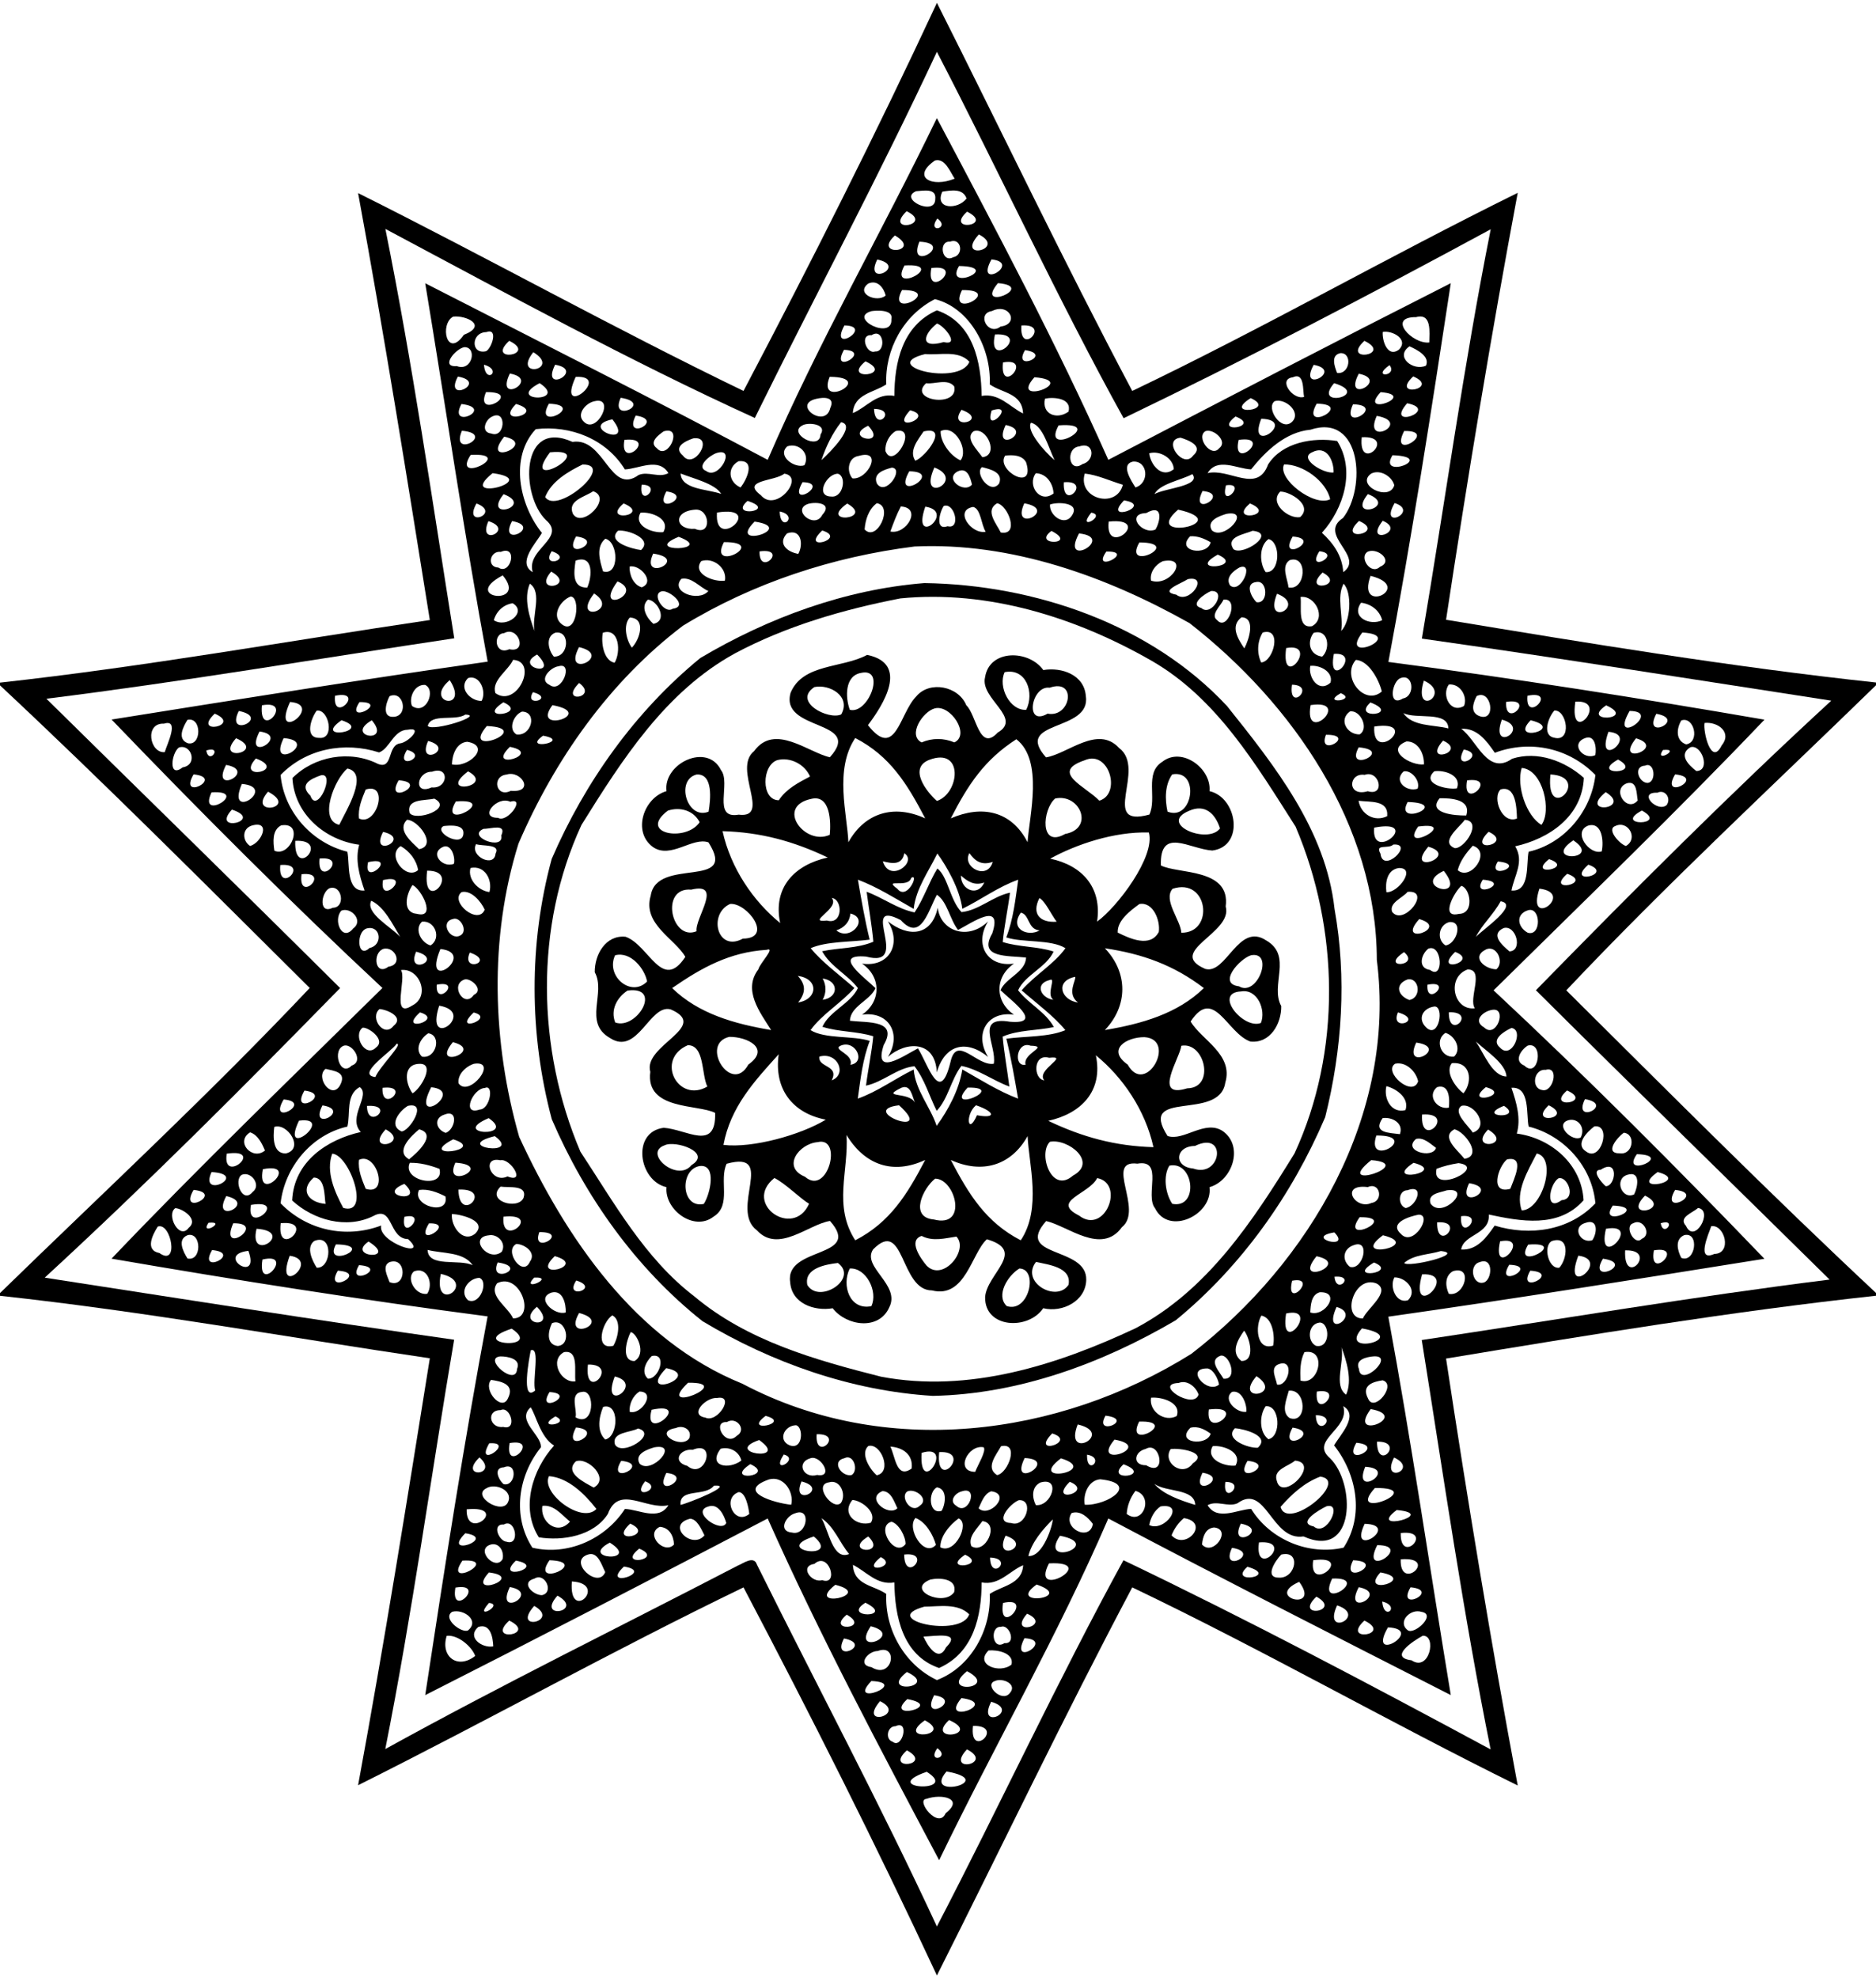 <?xml version="1.0" encoding="UTF-8" ?>
<!DOCTYPE svg PUBLIC "-//W3C//DTD SVG 1.1//EN" "http://www.w3.org/Graphics/SVG/1.1/DTD/svg11.dtd">
<svg width="623pt" height="657pt" viewBox="0 0 623 657" version="1.1" xmlns="http://www.w3.org/2000/svg">
<path fill="#000000" opacity="1.00" d=" M 311.14 0.95 C 332.76 43.88 353.44 87.25 376.01 129.83 C 419.41 109.07 460.96 85.29 504.02 64.04 C 495.20 111.12 487.41 158.39 480.22 205.82 C 527.74 213.66 575.24 221.53 623.00 226.66 L 623.00 227.57 C 588.54 261.13 553.22 293.84 520.15 328.89 C 554.22 362.73 588.00 396.68 623.00 429.39 L 623.00 430.31 C 575.25 435.51 527.74 443.32 480.22 451.18 C 487.41 498.61 495.20 545.88 504.02 592.96 C 460.96 571.71 419.41 547.93 376.01 527.17 C 353.44 569.75 332.76 613.12 311.14 656.05 C 290.88 612.52 269.28 569.70 246.91 527.17 C 203.67 548.07 161.83 571.43 118.92 592.87 C 127.61 545.75 135.15 498.45 142.74 451.09 C 95.08 444.05 47.78 435.51 0.00 430.33 L 0.00 429.43 C 34.45 395.87 69.78 363.16 102.85 328.11 C 68.78 294.26 35.00 260.32 0.00 227.61 L 0.00 226.70 C 47.77 221.45 95.08 212.96 142.74 205.91 C 135.15 158.55 127.61 111.25 118.92 64.13 C 161.83 85.57 203.67 108.93 246.91 129.83 C 269.28 87.30 290.88 44.48 311.14 0.95 M 311.13 17.22 C 292.03 58.16 270.71 98.14 250.67 138.81 C 209.06 119.84 168.42 97.56 127.98 76.02 C 137.04 121.00 143.58 166.49 150.85 211.98 C 105.54 218.76 60.60 226.42 15.41 232.05 C 47.22 263.43 80.48 295.83 112.94 328.14 C 80.73 361.09 48.49 393.36 14.85 424.31 C 59.88 431.26 105.29 438.47 150.81 444.92 C 143.10 490.37 136.90 535.86 127.95 580.86 C 166.41 559.61 205.90 540.25 245.00 519.94 C 246.74 519.28 250.35 516.45 251.36 519.60 C 271.27 559.73 292.35 599.25 311.13 639.78 C 331.67 600.32 351.60 557.39 373.09 518.15 C 414.28 537.88 454.84 559.32 495.02 580.98 C 485.96 536.00 479.42 490.51 472.15 445.02 C 517.46 438.24 562.40 430.58 607.59 424.95 C 575.78 393.57 542.52 361.17 510.06 328.86 C 542.27 295.91 574.50 263.64 608.15 232.69 C 563.12 225.74 517.71 218.53 472.19 212.08 C 479.90 166.63 486.10 121.14 495.05 76.14 C 454.93 97.87 414.25 119.08 373.14 138.89 C 351.35 99.53 331.66 56.72 311.13 17.22 Z" />
<path fill="#000000" opacity="1.00" d=" M 311.12 39.23 C 330.58 75.97 350.96 114.27 368.06 152.71 C 405.72 133.05 443.79 113.30 481.79 94.05 C 475.39 136.07 468.83 178.40 461.07 219.83 C 502.63 225.26 544.46 231.83 585.96 239.00 C 557.16 269.25 526.04 299.25 496.00 328.89 C 526.74 357.57 557.21 388.12 585.94 418.04 C 544.35 424.69 502.54 431.38 461.05 437.27 C 468.70 478.71 474.85 521.07 481.79 562.93 C 443.85 543.59 405.60 524.17 368.06 504.29 C 351.38 542.95 330.22 579.78 311.88 617.77 C 292.42 581.03 272.04 542.73 254.94 504.29 C 217.28 523.95 179.21 543.70 141.21 562.95 C 147.60 520.93 154.17 478.60 161.93 437.17 C 120.37 431.74 78.54 425.17 37.04 418.00 C 65.84 387.75 96.96 357.74 127.00 328.11 C 96.26 299.43 65.79 268.88 37.06 238.96 C 78.65 232.31 120.45 225.62 161.95 219.73 C 154.30 178.29 148.15 135.93 141.21 94.07 C 179.11 113.48 217.43 132.76 254.94 152.71 C 271.62 114.05 292.77 77.22 311.12 39.23 M 310.49 53.29 C 302.52 58.83 309.43 62.44 317.04 59.33 C 315.50 57.07 313.83 52.38 310.49 53.29 M 304.23 63.50 C 298.21 66.04 310.59 72.01 310.59 66.11 C 311.02 62.39 306.63 63.34 304.23 63.50 M 312.94 63.65 C 310.22 69.53 318.07 69.77 320.98 65.92 C 319.79 62.44 315.76 63.22 312.94 63.65 M 301.08 70.14 C 293.25 77.73 310.44 74.69 301.08 70.14 M 321.16 70.29 C 313.49 77.22 330.57 75.00 321.16 70.29 M 311.27 72.57 C 307.61 77.80 315.88 75.83 311.27 72.57 M 297.19 78.19 C 289.41 85.38 306.72 83.82 297.19 78.19 M 325.07 77.85 C 316.97 86.83 334.62 82.79 325.07 77.85 M 305.32 80.26 C 301.02 90.79 317.39 80.79 305.32 80.26 M 315.48 80.26 C 311.55 79.93 312.77 87.53 316.54 85.43 C 320.17 84.77 319.29 78.78 315.48 80.26 M 291.33 86.18 C 286.61 95.70 301.74 88.38 291.33 86.18 M 329.26 86.14 C 323.46 96.74 339.62 87.28 329.26 86.14 M 300.37 88.16 C 294.76 98.40 315.26 87.24 300.37 88.16 M 318.49 88.34 C 313.29 97.17 333.31 88.55 318.49 88.34 M 309.29 89.02 C 307.18 100.14 321.05 87.51 309.29 89.02 M 288.34 94.17 C 283.92 97.52 291.27 100.70 294.13 98.13 C 293.43 95.47 291.36 92.83 288.34 94.17 M 331.41 94.03 C 323.27 103.84 344.63 95.13 331.41 94.03 M 299.55 96.32 C 294.14 106.46 313.75 96.28 299.55 96.32 M 319.47 96.34 C 314.39 106.57 333.63 96.11 319.47 96.34 M 310.48 99.34 C 300.02 104.67 293.82 116.09 294.32 127.65 C 290.25 130.41 283.57 130.77 283.22 137.19 C 287.74 135.32 291.19 130.36 297.01 131.48 C 297.03 120.42 299.60 108.18 311.14 103.06 C 323.30 107.22 325.85 120.35 325.99 131.48 C 331.76 130.46 335.30 135.11 339.75 137.32 C 339.46 130.47 332.78 130.58 328.68 127.65 C 329.22 115.76 322.13 102.28 310.48 99.34 M 289.41 103.33 C 281.37 105.56 296.49 113.25 296.02 106.00 C 296.78 102.65 290.90 103.10 289.41 103.33 M 329.41 103.30 C 324.15 104.09 328.13 111.75 332.29 108.44 C 338.65 107.67 335.30 100.39 329.41 103.30 M 150.49 105.15 C 145.90 107.63 148.38 119.33 154.05 111.19 C 162.10 108.04 154.76 104.66 150.49 105.15 M 470.26 105.32 C 460.49 105.22 468.97 114.37 474.65 113.74 C 474.67 110.47 475.58 103.85 470.26 105.32 M 311.16 107.45 C 306.69 110.91 305.22 115.97 313.37 113.61 C 319.04 114.94 313.49 108.08 311.16 107.45 M 280.42 108.07 C 275.02 118.04 290.61 108.26 280.42 108.07 M 339.19 108.09 C 338.46 118.77 349.39 107.36 339.19 108.09 M 161.46 110.30 C 156.41 110.39 156.26 117.85 161.42 116.64 C 163.23 115.77 165.66 108.78 161.46 110.30 M 459.19 110.24 C 458.96 113.34 460.88 118.80 464.50 116.17 C 468.00 112.79 462.46 109.64 459.19 110.24 M 289.44 111.32 C 285.30 110.95 287.80 117.82 290.61 116.72 C 294.35 117.02 293.55 108.66 289.44 111.32 M 330.42 111.07 C 327.67 123.26 342.84 110.40 330.42 111.07 M 169.11 113.19 C 161.08 120.60 178.82 117.93 169.11 113.19 M 453.11 113.19 C 445.08 120.60 462.82 117.93 453.11 113.19 M 154.24 115.29 C 151.34 115.72 146.04 122.05 151.69 121.58 C 156.80 123.55 158.58 115.30 154.24 115.29 M 468.08 115.01 C 463.09 118.42 469.25 123.37 473.55 121.44 C 474.95 118.29 470.49 116.11 468.08 115.01 M 280.29 116.17 C 275.37 125.00 289.96 116.52 280.29 116.17 M 340.40 116.27 C 335.96 123.85 350.04 117.68 340.40 116.27 M 177.11 116.96 C 169.94 125.96 186.60 122.80 177.11 116.96 M 307.26 117.58 C 291.26 121.50 318.63 128.41 321.93 120.14 C 318.22 116.15 311.98 118.05 307.26 117.58 M 445.18 117.27 C 441.82 117.92 443.18 121.66 444.04 123.86 C 448.35 124.41 449.19 117.17 445.18 117.27 M 287.41 120.00 C 279.07 126.77 297.50 124.64 287.41 120.00 M 333.08 120.37 C 331.89 131.86 343.51 118.51 333.08 120.37 M 160.73 121.12 C 161.17 127.89 167.06 122.89 160.73 121.12 M 184.35 121.12 C 179.32 131.24 194.69 122.92 184.35 121.12 M 436.26 121.16 C 430.87 131.09 446.47 123.04 436.26 121.16 M 461.46 121.26 C 455.06 125.68 464.32 125.04 461.46 121.26 M 169.31 124.05 C 164.18 134.77 179.89 125.97 169.31 124.05 M 451.23 124.11 C 445.75 134.57 461.65 126.13 451.23 124.11 M 152.05 125.05 C 147.17 134.30 162.44 126.91 152.05 125.05 M 191.18 125.16 C 184.43 139.93 203.77 124.56 191.18 125.16 M 275.53 125.14 C 270.95 136.38 291.35 125.25 275.53 125.14 M 343.53 125.28 C 334.65 135.20 358.99 126.53 343.53 125.28 M 429.34 125.29 C 424.16 125.96 429.44 133.02 433.09 131.80 C 432.56 129.91 433.35 123.47 429.34 125.29 M 469.31 125.00 C 461.47 132.41 478.65 129.02 469.31 125.00 M 179.21 127.25 C 167.32 133.43 189.11 133.77 179.21 127.25 M 307.56 127.26 C 301.28 133.00 318.45 135.62 316.89 128.33 C 314.69 125.57 310.28 127.69 307.56 127.26 M 443.06 127.25 C 435.44 135.98 455.82 131.16 443.06 127.25 M 161.40 130.22 C 157.32 139.80 174.29 130.05 161.40 130.22 M 458.50 130.23 C 450.64 138.75 471.19 131.22 458.50 130.23 M 206.13 132.10 C 202.16 140.88 217.39 133.86 206.13 132.10 M 270.99 132.47 C 262.92 134.40 274.08 142.53 275.71 135.54 C 277.45 131.78 273.63 131.82 270.99 132.47 M 347.05 132.38 C 345.84 137.49 350.89 139.56 354.84 136.71 C 356.02 132.25 350.09 131.79 347.05 132.38 M 415.35 132.21 C 405.48 138.41 424.47 136.37 415.35 132.21 M 197.43 133.24 C 194.57 133.79 191.23 137.59 193.87 140.04 C 198.20 144.49 204.54 131.52 197.43 133.24 M 423.31 133.22 C 420.23 135.41 425.50 143.58 429.13 140.04 C 432.25 136.86 426.81 132.16 423.31 133.22 M 153.24 134.17 C 148.50 143.09 164.75 135.55 153.24 134.17 M 171.36 134.15 C 163.78 141.82 182.00 137.22 171.36 134.15 M 182.29 134.07 C 176.86 143.60 194.97 134.48 182.29 134.07 M 437.25 134.06 C 431.62 144.08 450.07 134.21 437.25 134.06 M 449.32 134.26 C 444.88 144.04 460.71 134.56 449.32 134.26 M 467.30 133.92 C 459.45 142.96 478.50 136.16 467.30 133.92 M 290.26 135.79 C 290.53 143.90 298.43 135.92 290.26 135.79 M 302.24 136.25 C 294.91 144.25 311.07 138.45 302.24 136.25 M 319.31 136.09 C 314.27 143.31 329.04 139.68 319.31 136.09 M 329.32 136.32 C 326.56 145.05 338.05 133.56 329.32 136.32 M 163.52 138.30 C 161.10 139.31 159.55 143.61 163.17 143.98 C 167.73 145.71 168.41 135.93 163.52 138.30 M 211.12 138.01 C 206.70 146.84 221.24 139.49 211.12 138.01 M 410.31 138.31 C 402.49 144.36 419.19 141.77 410.31 138.31 M 457.21 138.11 C 452.38 148.79 469.33 140.29 457.21 138.11 M 203.36 139.26 C 191.48 141.75 211.35 149.37 203.36 139.26 M 418.85 139.07 C 413.87 151.67 431.22 139.41 418.85 139.07 M 279.32 140.21 C 276.39 143.93 274.29 148.33 272.79 152.81 C 275.72 150.15 284.57 141.23 279.32 140.21 M 342.37 140.39 C 340.73 143.02 346.87 150.01 350.22 152.82 C 348.18 148.71 346.36 141.23 342.37 140.39 M 266.53 141.24 C 261.29 143.86 272.23 149.92 272.48 144.33 C 274.85 140.79 268.40 140.16 266.53 141.24 M 288.31 141.39 C 279.42 145.48 295.15 148.61 288.31 141.39 M 333.97 141.14 C 329.26 151.11 343.77 143.12 333.97 141.14 M 351.55 141.27 C 345.42 152.59 368.27 139.98 351.55 141.27 M 177.93 142.52 C 169.18 151.85 172.43 167.60 179.96 176.98 C 177.99 180.44 171.59 186.88 176.92 190.02 C 174.57 182.45 188.25 178.69 181.34 172.75 C 172.82 164.55 172.72 138.92 190.12 146.75 C 200.81 145.12 202.54 164.71 212.09 157.74 C 215.27 156.41 218.88 158.84 221.98 157.12 C 218.71 151.80 212.26 155.66 207.52 155.90 C 201.24 145.74 189.45 141.17 177.93 142.52 M 435.17 142.71 C 426.93 143.49 420.41 149.71 415.46 155.88 C 410.74 155.68 404.28 151.79 401.02 157.12 C 408.36 155.43 417.52 164.09 421.13 154.23 C 425.85 146.86 436.20 145.17 444.06 146.46 C 450.22 156.16 446.22 168.93 439.00 176.93 C 442.82 180.46 445.73 184.56 446.08 190.02 C 453.44 184.74 437.39 177.66 446.01 172.01 C 453.76 162.06 452.17 137.10 435.17 142.71 M 153.40 143.05 C 149.33 152.68 165.06 144.07 153.40 143.05 M 220.41 143.24 C 218.66 144.47 215.42 146.87 218.10 148.83 C 221.81 153.23 227.12 141.25 220.41 143.24 M 297.42 143.16 C 295.23 144.53 293.87 147.20 294.04 149.78 C 296.67 156.45 305.19 141.40 297.42 143.16 M 306.72 143.28 C 304.90 145.99 301.71 149.75 303.97 153.01 C 307.46 151.70 315.31 141.30 306.72 143.28 M 312.37 143.17 C 312.25 146.85 315.62 151.42 318.97 152.88 C 321.73 149.59 317.26 140.82 312.37 143.17 M 323.30 143.23 C 320.30 145.53 324.71 149.56 326.23 151.84 C 331.89 151.26 327.74 141.56 323.30 143.23 M 400.38 143.16 C 396.97 145.10 402.24 152.28 404.90 148.83 C 407.86 146.58 403.06 142.29 400.38 143.16 M 466.31 143.13 C 460.99 153.63 478.14 142.88 466.31 143.13 M 167.45 145.01 C 159.15 155.39 178.91 147.47 167.45 145.01 M 230.26 145.57 C 227.67 146.43 223.40 148.43 226.77 151.28 C 230.51 156.38 237.45 144.67 230.26 145.57 M 392.07 145.36 C 385.75 145.95 392.91 156.03 396.23 151.28 C 399.80 148.17 394.74 146.18 392.07 145.36 M 452.22 145.21 C 450.96 157.64 464.36 144.57 452.22 145.21 M 207.37 146.08 C 205.51 156.51 218.86 144.89 207.37 146.08 M 411.34 146.09 C 408.81 156.89 423.11 144.38 411.34 146.09 M 261.45 148.23 C 257.93 151.39 263.85 155.66 267.14 154.51 C 269.14 150.73 265.33 146.89 261.45 148.23 M 358.45 148.25 C 353.78 148.65 354.82 157.36 359.47 154.13 C 363.80 153.02 363.41 146.52 358.45 148.25 M 182.65 150.21 C 171.98 164.32 199.61 148.56 182.65 150.21 M 237.99 150.44 C 235.85 151.12 230.90 154.99 234.58 156.45 C 238.65 159.51 244.71 148.38 237.99 150.44 M 381.63 150.54 C 382.09 154.39 385.85 159.04 389.81 155.81 C 389.65 152.15 385.11 149.50 381.63 150.54 M 435.61 150.26 C 431.21 152.31 439.63 157.43 442.88 156.90 C 442.96 153.10 440.66 147.58 435.61 150.26 M 156.29 151.08 C 149.63 161.40 171.92 150.17 156.29 151.08 M 285.14 151.42 C 281.70 151.89 281.00 156.44 283.07 158.86 C 288.19 159.49 293.45 148.98 285.14 151.42 M 333.81 151.31 C 330.46 156.03 344.01 163.79 340.76 153.55 C 339.45 151.05 336.24 151.04 333.81 151.31 M 462.44 151.18 C 457.29 159.62 477.56 151.73 462.44 151.18 M 245.27 153.17 C 241.32 155.33 241.97 160.19 245.93 161.88 C 248.02 159.29 251.07 152.60 245.27 153.17 M 376.26 153.29 C 372.03 154.21 375.63 159.59 377.07 161.88 C 381.84 160.43 381.24 152.99 376.26 153.29 M 193.46 154.26 C 188.65 156.63 183.10 159.85 181.05 165.06 C 184.94 171.16 204.73 154.14 193.46 154.26 M 426.42 154.23 C 424.04 159.04 436.55 168.52 441.74 165.79 C 440.40 159.80 432.68 154.14 426.42 154.23 M 296.17 155.30 C 293.63 155.99 289.83 157.11 291.18 160.54 C 294.07 165.10 300.45 155.56 296.17 155.30 M 310.30 155.25 C 304.48 168.08 321.19 159.45 310.30 155.25 M 326.10 155.13 C 323.53 157.17 328.94 164.53 331.82 160.54 C 333.23 156.80 328.78 155.82 326.10 155.13 M 301.96 156.51 C 295.81 167.47 314.03 156.70 301.96 156.51 M 318.07 156.54 C 313.43 158.91 320.12 164.09 322.78 160.94 C 322.24 158.56 321.21 155.07 318.07 156.54 M 163.60 157.14 C 150.86 167.29 180.79 159.44 163.60 157.14 M 226.04 157.26 C 226.23 162.62 235.07 162.40 239.50 164.03 C 237.56 160.66 230.24 158.92 226.04 157.26 M 260.46 157.30 C 257.48 159.84 245.88 159.37 252.65 164.44 C 257.75 170.54 267.48 158.32 260.46 157.30 M 278.27 157.33 C 274.52 157.23 270.52 164.83 276.04 164.90 C 280.00 165.39 281.30 158.23 278.27 157.33 M 343.98 157.16 C 340.97 161.19 345.42 167.42 349.87 163.87 C 349.72 160.55 347.55 157.27 343.98 157.16 M 360.24 157.27 C 357.71 165.64 370.77 169.20 372.89 160.99 C 368.70 159.75 364.53 157.74 360.24 157.27 M 395.98 157.46 C 392.18 159.48 385.10 160.68 383.39 164.09 C 386.79 162.10 399.00 161.46 395.98 157.46 M 455.36 157.28 C 449.97 161.04 461.40 166.76 463.03 161.16 C 462.33 158.28 458.37 155.75 455.36 157.28 M 266.51 160.13 C 261.21 169.47 276.23 160.31 266.51 160.13 M 353.28 160.16 C 352.74 170.24 362.95 159.32 353.28 160.16 M 213.08 160.96 C 211.91 169.27 220.48 160.99 213.08 160.96 M 407.14 161.17 C 404.89 169.77 414.68 160.04 407.14 161.17 M 196.99 163.14 C 194.23 165.05 188.35 166.19 190.25 170.62 C 193.23 175.71 203.57 165.39 196.99 163.14 M 221.30 163.19 C 216.70 171.72 230.83 164.52 221.30 163.19 M 399.35 163.06 C 394.76 172.34 409.04 163.98 399.35 163.06 M 425.14 163.26 C 421.34 167.10 427.91 172.42 431.76 171.74 C 436.21 167.74 428.19 163.13 425.14 163.26 M 167.24 164.11 C 159.94 173.28 177.70 168.07 167.24 164.11 M 454.26 164.09 C 447.00 173.21 464.74 168.16 454.26 164.09 M 248.25 166.35 C 241.59 172.11 258.69 169.66 248.25 166.35 M 373.27 166.18 C 365.69 174.04 383.56 167.82 373.27 166.18 M 158.24 167.20 C 153.43 175.71 166.76 170.43 158.24 167.20 M 207.11 167.19 C 199.35 173.71 216.58 171.16 207.11 167.19 M 268.41 167.32 C 262.62 169.24 270.59 176.00 273.08 170.98 C 276.54 167.24 271.41 166.54 268.41 167.32 M 281.35 167.22 C 271.42 174.24 290.77 172.56 281.35 167.22 M 291.17 167.11 C 288.46 169.14 287.38 172.57 287.13 175.82 C 291.17 180.20 296.89 168.02 291.17 167.11 M 331.13 167.13 C 326.96 169.55 330.92 173.89 332.34 176.84 C 338.71 177.97 334.73 167.73 331.13 167.13 M 340.16 167.15 C 335.43 177.50 351.79 169.19 340.16 167.15 M 348.69 167.55 C 348.39 171.26 353.69 175.04 356.05 171.07 C 358.73 166.91 351.37 166.58 348.69 167.55 M 415.11 167.19 C 407.35 173.71 424.58 171.16 415.11 167.19 M 463.15 167.06 C 457.68 176.47 471.64 169.81 463.15 167.06 M 299.16 168.20 C 297.74 170.86 296.72 173.70 295.67 176.51 C 301.02 177.67 306.36 168.59 299.16 168.20 M 307.28 168.26 C 302.39 182.39 317.90 169.86 307.28 168.26 M 313.41 168.04 C 312.08 169.95 310.38 176.30 314.69 174.76 C 319.22 175.93 317.03 166.72 313.41 168.04 M 323.20 168.35 C 316.74 169.38 322.44 177.54 327.34 176.59 C 325.82 174.22 325.76 169.04 323.20 168.35 M 230.78 169.26 C 223.26 169.86 224.31 176.10 230.77 175.62 C 236.56 178.15 235.76 168.72 230.78 169.26 M 391.24 169.25 C 378.53 180.21 411.04 173.67 391.24 169.25 M 212.71 170.28 C 210.22 174.71 216.82 177.14 220.29 176.72 C 222.77 172.29 216.18 169.85 212.71 170.28 M 238.10 170.22 C 237.09 183.75 254.63 167.57 238.10 170.22 M 258.93 169.87 C 259.15 177.32 265.46 171.14 258.93 169.87 M 362.39 170.25 C 357.16 176.82 367.73 171.12 362.39 170.25 M 380.64 170.39 C 373.69 170.61 379.24 177.76 383.69 175.87 C 385.22 173.55 386.63 167.01 380.64 170.39 M 407.31 170.65 C 404.87 171.38 400.53 172.92 402.45 176.14 C 406.53 179.75 415.80 169.16 407.31 170.65 M 162.20 173.07 C 158.29 181.90 171.23 175.90 162.20 173.07 M 170.05 173.05 C 165.17 182.30 180.44 174.91 170.05 173.05 M 250.61 173.22 C 241.04 182.71 265.16 175.39 250.61 173.22 M 368.19 173.22 C 366.77 185.67 383.28 171.66 368.19 173.22 M 451.31 173.00 C 443.47 180.41 460.65 177.02 451.31 173.00 M 459.19 172.95 C 452.50 181.54 467.47 176.47 459.19 172.95 M 205.25 176.24 C 201.32 179.99 210.02 182.33 212.87 182.67 C 216.95 178.96 208.42 175.82 205.25 176.24 M 273.06 176.17 C 265.25 183.51 281.77 178.92 273.06 176.17 M 349.17 176.32 C 342.40 181.31 358.37 180.99 349.17 176.32 M 415.99 176.27 C 413.30 177.45 406.90 178.22 409.61 182.37 C 412.60 184.79 424.17 177.12 415.99 176.27 M 261.37 177.14 C 258.08 180.58 261.53 183.37 265.11 183.94 C 266.85 180.78 266.10 175.43 261.37 177.14 M 358.33 177.15 C 351.87 189.28 370.90 178.47 358.33 177.15 M 191.31 178.14 C 186.38 186.88 201.59 179.48 191.31 178.14 M 225.37 178.27 C 212.43 183.60 238.03 183.01 225.37 178.27 M 395.23 178.10 C 390.22 183.24 401.11 184.78 402.03 180.08 C 399.98 178.87 397.64 177.91 395.23 178.10 M 429.28 178.18 C 424.06 187.34 439.55 178.89 429.28 178.18 M 201.02 178.91 C 197.76 181.66 199.20 186.22 200.26 189.75 C 205.77 191.37 205.43 179.94 201.02 178.91 M 421.25 179.03 C 418.06 181.36 418.24 187.02 420.30 189.99 C 425.20 190.48 425.36 179.91 421.25 179.03 M 240.41 180.04 C 234.89 190.67 255.79 179.93 240.41 180.04 M 378.37 180.14 C 372.54 190.34 393.56 180.21 378.37 180.14 M 303.72 181.49 C 276.63 184.88 250.10 193.56 226.80 207.80 C 202.46 226.26 184.18 252.23 172.18 280.17 C 162.39 311.57 163.46 346.12 172.42 377.57 C 187.90 411.08 211.02 445.17 246.49 459.51 C 293.79 484.52 351.21 477.38 395.62 449.62 C 435.13 419.15 463.80 370.11 457.23 318.79 C 457.14 273.90 429.35 233.71 395.05 206.95 C 367.38 191.39 335.78 180.01 303.72 181.49 M 166.32 183.28 C 162.66 182.81 161.55 188.36 165.48 188.48 C 169.67 191.25 172.12 180.83 166.32 183.28 M 183.21 183.06 C 179.37 189.16 190.84 185.58 183.21 183.06 M 252.23 183.12 C 252.04 191.84 262.09 181.77 252.23 183.12 M 367.40 183.18 C 362.03 190.86 377.58 182.92 367.40 183.18 M 438.15 183.07 C 433.45 190.60 445.99 183.97 438.15 183.07 M 454.29 183.18 C 451.12 184.86 455.16 191.20 458.29 188.23 C 462.83 186.37 457.67 181.84 454.29 183.18 M 216.92 183.85 C 212.33 193.72 229.34 185.63 216.92 183.85 M 404.41 184.19 C 393.41 190.29 414.03 188.38 404.41 184.19 M 191.15 186.19 C 190.59 189.90 189.84 195.26 195.02 195.14 C 196.69 191.36 197.13 184.05 191.15 186.19 M 232.85 186.35 C 229.72 190.68 237.32 193.42 240.75 192.83 C 241.49 188.62 236.86 184.98 232.85 186.35 M 386.15 186.37 C 383.78 187.43 381.71 190.12 382.24 192.82 C 388.59 195.12 395.39 184.60 386.15 186.37 M 428.28 186.03 C 425.35 188.01 427.56 192.14 427.91 195.10 C 433.73 196.21 434.43 184.10 428.28 186.03 M 209.08 188.16 C 208.96 190.88 210.32 194.23 213.10 195.05 C 217.77 193.33 212.50 187.31 209.08 188.16 M 411.64 188.44 C 409.57 189.59 406.85 191.82 408.49 194.42 C 412.03 197.48 416.73 186.47 411.64 188.44 M 183.05 189.83 C 176.54 197.39 191.78 194.74 183.05 189.83 M 439.22 190.13 C 431.98 197.19 447.36 194.53 439.22 190.13 M 166.95 191.08 C 152.43 198.75 175.67 201.51 166.95 191.08 M 455.15 191.24 C 450.19 204.62 470.00 194.95 455.15 191.24 M 226.28 192.23 C 222.41 196.58 232.00 200.08 235.25 196.28 C 232.33 195.02 229.70 191.54 226.28 192.23 M 394.48 192.33 C 392.23 193.81 384.62 196.42 390.65 197.50 C 394.97 200.97 401.74 190.93 394.48 192.33 M 205.06 193.08 C 196.63 204.60 214.60 197.06 205.06 193.08 M 417.17 193.29 C 413.33 193.74 415.49 198.27 417.26 199.98 C 421.30 200.70 421.05 192.48 417.17 193.29 M 175.96 193.83 C 173.83 198.60 175.83 205.09 177.52 209.57 C 176.47 204.68 180.27 196.79 175.96 193.83 M 446.19 193.85 C 443.77 198.45 446.17 204.41 445.39 209.54 C 448.59 206.39 449.06 196.77 446.19 193.85 M 220.11 196.32 C 215.84 196.77 220.57 204.15 223.34 202.19 C 228.68 201.44 222.83 196.35 220.11 196.32 M 402.18 196.28 C 400.17 197.10 394.74 200.83 398.99 201.94 C 402.32 204.99 407.71 195.96 402.18 196.28 M 197.30 197.09 C 189.39 207.22 206.13 202.86 197.30 197.09 M 424.09 197.18 C 419.47 208.71 434.37 201.13 424.09 197.18 M 189.49 198.10 C 185.99 199.47 182.91 204.59 186.67 207.39 C 191.53 211.09 192.95 198.18 189.49 198.10 M 431.90 198.26 C 432.34 201.64 430.71 208.81 435.69 207.96 C 440.70 205.28 436.71 197.58 431.90 198.26 M 215.15 199.15 C 212.56 201.58 214.84 205.32 216.98 207.18 C 221.99 206.16 218.35 199.27 215.15 199.15 M 406.31 199.14 C 405.45 201.14 401.80 204.23 404.19 205.94 C 407.64 209.94 411.80 198.43 406.31 199.14 M 170.25 200.34 C 167.19 200.78 164.82 203.02 163.99 205.97 C 168.25 208.77 175.21 203.24 170.25 200.34 M 452.00 200.16 C 448.50 205.04 455.03 207.93 459.01 205.97 C 458.16 202.69 455.29 200.56 452.00 200.16 M 209.14 205.09 C 206.81 207.64 208.03 212.64 209.83 215.09 C 212.52 212.38 214.66 205.27 209.14 205.09 M 412.29 205.00 C 408.43 207.94 411.11 212.15 413.22 215.33 C 414.78 212.49 417.10 205.12 412.29 205.00 M 167.39 210.27 C 163.59 210.40 164.28 217.80 169.14 215.60 C 175.36 217.02 172.16 207.61 167.39 210.27 M 184.39 210.12 C 181.02 211.47 182.12 215.96 183.92 218.06 C 189.04 218.25 189.46 209.21 184.39 210.12 M 200.19 210.13 C 199.57 213.26 200.35 219.35 204.10 220.10 C 206.22 216.61 205.75 208.35 200.19 210.13 M 419.33 210.06 C 417.53 212.98 417.33 216.89 418.83 220.01 C 423.01 219.70 425.89 208.17 419.33 210.06 M 436.24 210.17 C 433.88 213.24 434.94 217.56 439.08 218.06 C 441.92 215.54 441.21 208.73 436.24 210.17 M 452.42 210.05 C 444.16 220.90 467.46 210.93 452.42 210.05 M 192.30 214.91 C 186.42 225.98 204.08 217.66 192.30 214.91 M 427.11 215.23 C 425.21 229.98 438.46 213.14 427.11 215.23 M 178.38 217.37 C 170.24 221.60 186.28 225.38 178.38 217.37 M 442.96 217.16 C 440.59 229.87 452.68 216.42 442.96 217.16 M 170.40 219.13 C 168.71 222.79 163.11 226.02 164.53 230.20 C 171.66 235.25 178.88 219.64 170.40 219.13 M 450.27 219.15 C 445.28 224.74 453.14 234.67 458.89 229.64 C 457.96 225.83 454.56 219.37 450.27 219.15 M 185.48 221.27 C 182.81 221.57 178.74 225.83 182.50 227.45 C 186.62 230.57 190.60 219.66 185.48 221.27 M 435.12 221.14 C 434.38 225.01 437.94 230.26 441.85 226.70 C 442.86 223.03 438.19 220.76 435.12 221.14 M 155.41 225.20 C 152.10 228.49 156.15 232.82 159.92 232.78 C 161.64 229.78 159.42 223.90 155.41 225.20 M 464.63 225.43 C 462.00 227.33 461.21 234.85 465.91 231.96 C 470.27 231.16 469.28 222.94 464.63 225.43 M 149.35 225.87 C 140.28 233.55 156.15 236.43 149.35 225.87 M 472.85 226.04 C 469.03 238.66 482.61 230.32 472.85 226.04 M 141.16 227.45 C 137.52 227.25 135.72 231.84 136.81 234.44 C 141.52 237.75 144.93 229.12 141.16 227.45 M 192.33 226.82 C 185.27 233.89 199.03 231.78 192.33 226.82 M 429.06 227.38 C 427.73 236.92 437.39 227.60 429.06 227.38 M 481.14 227.32 C 478.62 230.82 481.66 237.12 486.19 234.44 C 487.44 231.46 485.04 226.96 481.14 227.32 M 177.00 229.86 C 173.78 235.11 184.56 232.03 177.00 229.86 M 445.26 230.20 C 438.35 234.08 451.06 232.64 445.26 230.20 M 111.25 231.06 C 110.37 240.74 121.71 228.94 111.25 231.06 M 129.36 231.21 C 128.20 233.40 126.70 238.39 130.84 238.06 C 135.77 237.63 134.01 229.12 129.36 231.21 M 490.37 231.18 C 489.16 233.54 488.15 236.70 491.40 237.85 C 497.06 239.79 495.26 228.64 490.37 231.18 M 507.25 231.06 C 506.37 240.74 517.71 228.94 507.25 231.06 M 96.32 233.12 C 89.73 247.64 108.00 234.06 96.32 233.12 M 119.39 233.16 C 114.20 241.02 129.69 233.08 119.39 233.16 M 167.17 233.23 C 157.56 239.55 175.91 237.10 167.17 233.23 M 455.10 233.28 C 448.60 239.25 465.64 237.34 455.10 233.28 M 500.17 233.10 C 499.70 242.35 510.30 231.52 500.17 233.10 M 523.15 233.02 C 520.91 248.50 534.86 232.23 523.15 233.02 M 86.97 234.23 C 85.91 246.44 98.09 232.17 86.97 234.23 M 183.46 234.18 C 176.06 244.05 198.59 236.98 183.46 234.18 M 435.23 234.16 C 432.84 247.96 449.51 232.04 435.23 234.16 M 533.39 234.24 C 524.40 240.30 543.88 239.00 533.39 234.24 M 79.30 236.11 C 74.61 245.55 90.32 238.31 79.30 236.11 M 105.18 235.99 C 103.32 238.42 101.02 245.07 106.00 245.05 C 111.30 245.63 109.27 235.41 105.18 235.99 M 173.37 236.32 C 170.56 237.38 168.66 242.09 171.47 243.89 C 176.48 244.66 178.61 236.44 173.37 236.32 M 448.31 236.27 C 444.39 239.07 447.42 244.02 451.53 243.89 C 454.78 241.90 451.72 235.67 448.31 236.27 M 516.20 235.96 C 514.18 238.15 511.99 244.25 516.16 245.00 C 522.13 246.53 520.36 235.71 516.20 235.96 M 541.18 236.10 C 534.07 248.53 552.48 236.22 541.18 236.10 M 71.31 237.00 C 63.47 244.41 80.65 241.02 71.31 237.00 M 154.51 237.31 C 151.25 239.57 143.03 236.77 142.06 241.10 C 143.86 243.06 161.08 237.50 154.51 237.31 M 466.03 236.81 C 469.00 241.33 476.05 240.63 481.00 241.91 C 480.81 235.94 470.33 239.01 466.03 236.81 M 550.05 237.05 C 545.17 246.30 560.44 238.91 550.05 237.05 M 62.26 239.06 C 60.79 241.39 58.72 245.47 62.39 246.83 C 66.99 247.84 67.07 237.98 62.26 239.06 M 113.41 239.19 C 103.33 246.21 124.40 242.76 113.41 239.19 M 123.47 239.20 C 113.98 244.69 130.33 247.28 123.47 239.20 M 498.75 238.98 C 494.60 250.53 508.88 241.76 498.75 238.98 M 508.31 239.19 C 500.78 246.93 520.30 242.12 508.31 239.19 M 558.34 239.26 C 556.73 241.96 556.38 245.96 559.96 247.21 C 564.68 246.39 562.54 237.75 558.34 239.26 M 54.46 240.32 C 47.88 240.03 49.73 250.26 54.71 249.78 C 55.45 247.16 59.76 238.67 54.46 240.32 M 566.06 240.09 C 565.51 242.89 568.26 254.57 571.71 247.62 C 575.33 243.24 570.52 239.62 566.06 240.09 M 161.67 241.11 C 152.33 252.05 178.13 241.87 161.67 241.11 M 456.38 241.28 C 455.55 254.15 472.32 238.91 456.38 241.28 M 135.43 242.34 C 130.67 242.36 129.43 248.65 125.88 249.88 C 114.45 246.22 101.69 248.57 93.18 257.38 C 94.28 269.57 103.56 279.92 115.35 282.86 C 116.21 286.73 114.76 296.24 121.07 295.74 C 119.30 290.64 117.88 285.46 119.29 280.54 C 107.95 279.02 97.75 270.38 97.11 258.39 C 104.42 251.07 116.21 249.01 125.49 253.68 C 130.64 255.73 128.48 247.51 132.88 246.87 C 135.49 246.61 140.78 241.28 135.43 242.34 M 485.25 242.04 C 490.42 245.70 493.97 257.74 502.15 251.98 C 510.52 249.26 519.66 252.71 525.98 258.32 C 525.41 271.22 514.34 278.57 503.18 281.06 C 506.27 286.20 502.88 290.73 501.94 295.74 C 508.24 296.25 506.78 286.74 507.64 282.86 C 519.58 280.16 528.46 269.36 529.82 257.38 C 521.09 248.43 508.22 245.57 496.42 250.00 C 493.71 246.07 490.54 241.70 485.25 242.04 M 86.19 242.93 C 80.64 253.80 96.70 244.32 86.19 242.93 M 534.15 243.03 C 529.39 256.21 544.71 243.94 534.15 243.03 M 180.35 244.32 C 172.87 249.60 190.30 246.13 180.35 244.32 M 440.33 244.02 C 437.30 251.92 450.97 243.93 440.33 244.02 M 78.39 245.17 C 70.87 253.52 88.87 249.70 78.39 245.17 M 94.20 245.13 C 88.52 256.80 106.57 246.07 94.20 245.13 M 526.39 245.13 C 521.27 247.05 525.86 252.62 529.79 250.77 C 530.23 248.46 529.76 243.85 526.39 245.13 M 543.31 245.19 C 535.57 254.83 553.82 248.27 543.31 245.19 M 142.17 246.07 C 138.16 255.02 151.61 248.58 142.17 246.07 M 155.15 246.34 C 151.52 246.67 150.17 250.71 150.07 253.84 C 155.53 255.17 163.38 247.70 155.15 246.34 M 467.11 246.22 C 459.70 249.08 468.59 254.40 472.89 253.85 C 472.99 250.39 471.06 246.22 467.11 246.22 M 479.22 245.96 C 472.05 254.15 487.69 249.69 479.22 245.96 M 59.39 248.25 C 56.88 250.17 55.84 258.65 60.66 254.84 C 65.81 254.03 63.60 246.89 59.39 248.25 M 169.33 248.02 C 160.83 256.34 180.82 250.30 169.33 248.02 M 451.21 248.19 C 446.36 257.10 463.22 249.22 451.21 248.19 M 561.34 248.17 C 557.36 250.59 560.64 254.01 563.34 256.06 C 568.24 255.99 565.10 246.95 561.34 248.17 M 68.49 249.23 C 69.43 254.33 74.21 247.45 68.49 249.23 M 135.16 249.03 C 130.72 256.29 142.98 251.11 135.16 249.03 M 486.12 248.91 C 481.87 256.94 494.24 250.56 486.12 248.91 M 552.23 249.08 C 549.12 253.74 558.72 248.36 552.23 249.08 M 84.98 251.89 C 77.95 259.64 95.79 255.89 84.98 251.89 M 537.33 252.24 C 527.51 257.78 546.21 257.06 537.33 252.24 M 75.08 254.02 C 69.64 264.50 85.82 255.97 75.08 254.02 M 546.31 254.27 C 542.33 254.44 544.13 259.88 547.08 260.01 C 550.18 259.82 549.55 252.81 546.31 254.27 M 115.38 255.23 C 111.14 258.60 105.63 272.35 112.66 273.93 C 115.11 268.90 122.62 256.76 115.38 255.23 M 505.34 255.03 C 503.50 261.03 506.89 270.99 511.89 273.94 C 515.35 269.43 512.47 255.62 505.34 255.03 M 143.49 256.28 C 138.25 256.22 137.28 264.24 143.33 261.50 C 148.88 262.06 149.40 254.18 143.49 256.28 M 155.44 256.16 C 144.67 264.39 164.83 261.22 155.44 256.16 M 466.14 256.18 C 462.61 259.30 467.04 263.14 470.77 261.93 C 471.79 259.26 468.61 255.61 466.14 256.18 M 476.31 256.14 C 471.82 260.30 480.54 262.36 483.83 261.81 C 485.46 257.46 479.66 255.64 476.31 256.14 M 64.28 257.17 C 58.99 266.27 74.86 258.21 64.28 257.17 M 106.54 257.49 C 103.25 258.65 99.14 260.51 103.08 264.25 C 105.30 270.69 111.60 256.29 106.54 257.49 M 168.26 257.22 C 163.15 257.74 164.71 265.13 169.62 262.63 C 177.81 263.35 173.11 255.69 168.26 257.22 M 453.18 257.33 C 447.74 256.52 447.24 264.82 454.23 262.77 C 460.18 264.57 458.11 255.56 453.18 257.33 M 514.89 257.19 C 513.13 274.28 529.05 257.97 514.89 257.19 M 556.28 257.17 C 550.98 266.27 566.85 258.21 556.28 257.17 M 132.39 259.13 C 127.26 267.99 143.02 259.90 132.39 259.13 M 487.21 259.16 C 485.31 269.72 498.11 257.77 487.21 259.16 M 80.32 260.34 C 74.80 273.23 92.58 261.41 80.32 260.34 M 540.33 260.11 C 534.94 262.03 540.30 270.11 543.87 265.83 C 543.44 263.63 543.75 259.16 540.33 260.11 M 121.44 262.20 C 120.20 265.24 118.81 268.48 119.23 271.83 C 125.12 274.60 129.38 259.68 121.44 262.20 M 498.33 262.17 C 495.40 264.92 498.83 273.85 503.77 271.83 C 503.66 268.34 503.43 260.71 498.33 262.17 M 70.25 263.14 C 65.43 273.32 83.46 262.30 70.25 263.14 M 89.01 262.92 C 81.70 271.35 99.59 268.49 89.01 262.92 M 533.24 263.06 C 523.84 270.78 542.42 268.75 533.24 263.06 M 550.38 263.26 C 543.76 262.98 550.21 269.95 553.45 267.40 C 555.08 265.19 553.06 262.02 550.38 263.26 M 144.23 265.23 C 141.01 265.97 134.92 265.18 136.01 269.95 C 137.92 272.94 150.73 268.56 144.23 265.23 M 478.10 265.10 C 473.82 270.12 483.21 270.90 486.93 270.82 C 488.64 265.40 481.86 265.05 478.10 265.10 M 151.37 266.17 C 145.22 276.61 166.45 264.92 151.37 266.17 M 169.46 266.26 C 165.01 264.13 158.78 271.67 165.39 271.60 C 168.51 273.47 174.73 264.64 169.46 266.26 M 451.17 265.93 C 451.88 270.42 456.48 273.14 460.68 271.04 C 461.09 265.54 455.05 266.47 451.17 265.93 M 467.48 266.34 C 462.75 274.93 482.31 266.78 467.48 266.34 M 77.02 268.87 C 69.74 276.84 88.09 272.52 77.02 268.87 M 545.26 269.18 C 535.27 274.48 554.42 274.27 545.26 269.18 M 135.16 272.26 C 131.69 275.71 136.81 279.69 139.17 282.02 C 145.41 280.82 138.73 272.19 135.16 272.26 M 486.45 272.26 C 484.68 274.74 478.04 279.63 483.12 281.67 C 486.45 281.88 492.39 272.70 486.45 272.26 M 83.46 274.22 C 80.30 275.37 80.51 279.26 83.05 280.95 C 86.98 279.87 90.17 272.20 83.46 274.22 M 93.35 274.11 C 90.30 275.71 90.72 279.69 91.12 282.52 C 96.53 284.92 101.25 272.78 93.35 274.11 M 147.31 274.33 C 143.75 276.24 153.45 281.70 153.89 276.94 C 154.27 273.70 149.50 274.10 147.31 274.33 M 470.96 274.49 C 464.31 284.01 485.37 272.54 470.96 274.49 M 527.35 274.20 C 522.15 276.36 527.85 284.08 531.91 282.75 C 532.62 279.52 532.11 272.79 527.35 274.20 M 536.44 274.31 C 533.39 275.38 537.83 280.30 539.95 280.95 C 544.21 278.54 540.68 272.28 536.44 274.31 M 160.61 275.25 C 154.65 277.75 167.47 282.77 166.47 277.47 C 168.38 273.31 162.81 275.35 160.61 275.25 M 456.35 274.86 C 455.23 287.04 472.80 271.70 456.35 274.86 M 127.22 276.27 C 122.50 285.42 137.04 278.51 127.22 276.27 M 494.35 276.23 C 486.67 283.87 503.06 280.24 494.35 276.23 M 98.05 279.24 C 97.54 292.56 109.95 278.61 98.05 279.24 M 522.48 279.07 C 511.63 286.45 532.50 285.78 522.48 279.07 M 158.11 280.34 C 155.91 284.38 164.19 288.31 164.56 283.49 C 166.33 280.22 160.23 281.09 158.11 280.34 M 462.72 280.47 C 461.05 282.09 456.51 280.05 458.44 283.49 C 459.24 290.42 469.84 279.96 462.72 280.47 M 133.06 280.99 C 128.21 283.94 134.84 292.52 138.85 288.95 C 138.30 285.57 135.99 282.68 133.06 280.99 M 147.35 281.16 C 142.38 283.14 146.86 288.43 150.74 286.86 C 151.27 284.72 149.91 280.34 147.35 281.16 M 474.31 281.18 C 466.06 291.04 485.08 284.24 474.31 281.18 M 489.10 280.86 C 486.94 283.22 484.90 285.84 484.09 288.99 C 488.38 292.74 495.47 282.87 489.10 280.86 M 106.12 285.12 C 105.13 295.35 116.35 284.13 106.12 285.12 M 514.42 285.32 C 506.70 291.47 523.28 288.26 514.42 285.32 M 122.24 286.33 C 120.27 294.89 132.60 283.95 122.24 286.33 M 497.42 286.10 C 493.33 292.65 507.59 287.08 497.42 286.10 M 93.08 287.27 C 92.15 297.55 103.30 286.40 93.08 287.27 M 527.47 287.15 C 519.49 294.23 536.49 290.35 527.47 287.15 M 156.24 288.26 C 155.20 292.05 158.92 295.83 162.54 296.25 C 163.64 292.17 160.98 287.24 156.24 288.26 M 464.44 288.28 C 460.57 288.94 460.00 293.08 460.41 296.29 C 464.26 296.63 470.57 288.05 464.44 288.28 M 141.85 289.15 C 139.96 304.34 153.86 289.09 141.85 289.15 M 479.46 289.21 C 468.20 294.48 487.80 299.69 479.46 289.21 M 100.14 290.32 C 98.85 300.34 110.25 289.24 100.14 290.32 M 520.47 290.18 C 512.78 296.84 529.47 293.42 520.47 290.18 M 127.19 292.28 C 125.70 301.36 137.49 289.84 127.19 292.28 M 492.42 292.15 C 488.08 299.04 502.58 292.91 492.42 292.15 M 136.99 293.91 C 134.89 296.93 133.40 303.07 138.54 303.51 C 144.96 305.10 140.01 295.31 136.99 293.91 M 485.29 294.19 C 482.91 296.27 478.14 305.06 484.46 303.51 C 489.76 303.47 488.32 294.97 485.29 294.19 M 109.32 295.02 C 106.49 296.64 105.87 303.77 110.49 301.47 C 114.95 301.44 113.55 293.47 109.32 295.02 M 511.23 295.12 C 506.61 308.99 523.43 296.62 511.23 295.12 M 153.29 296.27 C 149.17 299.45 158.85 307.45 160.96 302.09 C 159.73 299.38 156.50 295.52 153.29 296.27 M 467.45 296.18 C 465.87 298.16 461.25 299.76 462.30 302.80 C 466.06 307.82 475.66 295.48 467.45 296.18 M 123.29 299.13 C 121.19 303.24 129.91 307.85 132.89 311.12 C 130.35 306.88 127.58 301.12 123.29 299.13 M 498.34 299.31 C 496.07 303.59 492.31 306.85 490.12 311.14 C 492.51 308.60 504.74 300.40 498.34 299.31 M 113.36 302.42 C 110.50 305.54 113.62 313.00 117.29 308.33 C 120.87 305.72 116.54 301.15 113.36 302.42 M 507.46 302.29 C 503.23 303.60 503.93 307.89 507.35 309.76 C 511.95 311.08 511.72 301.04 507.46 302.29 M 150.38 305.22 C 146.06 306.13 149.33 312.29 152.69 310.76 C 155.73 309.43 152.84 304.18 150.38 305.22 M 471.31 305.22 C 463.12 314.44 481.89 308.25 471.31 305.22 M 140.11 306.10 C 137.45 308.69 139.96 313.14 142.97 313.98 C 146.75 311.62 144.41 305.54 140.11 306.10 M 481.33 306.22 C 477.79 307.09 476.95 311.97 480.03 313.98 C 483.60 313.65 486.17 305.83 481.33 306.22 M 122.28 308.24 C 118.06 308.65 118.51 318.80 122.68 314.85 C 127.18 313.91 126.47 307.59 122.28 308.24 M 499.31 308.22 C 494.82 310.33 498.76 313.85 501.28 315.96 C 505.84 315.74 503.45 307.02 499.31 308.22 M 127.29 315.13 C 123.53 316.54 124.60 324.36 128.99 321.03 C 134.03 320.36 131.21 314.11 127.29 315.13 M 146.26 315.16 C 139.74 330.70 158.80 316.53 146.26 315.16 M 474.32 315.05 C 471.86 317.03 470.78 321.55 474.92 322.12 C 479.52 325.67 479.05 313.23 474.32 315.05 M 493.46 315.32 C 488.36 317.88 493.20 321.93 496.95 321.90 C 499.66 319.57 497.05 313.68 493.46 315.32 M 138.20 316.05 C 134.60 324.35 147.84 318.58 138.20 316.05 M 156.01 316.34 C 152.98 323.26 164.90 319.38 156.01 316.34 M 466.27 316.20 C 457.73 321.90 471.97 320.97 466.27 316.20 M 483.24 316.13 C 475.49 323.66 491.55 319.24 483.24 316.13 M 133.14 322.15 C 135.12 324.88 129.74 338.56 136.85 333.96 C 143.07 330.91 139.38 321.36 133.14 322.15 M 487.37 321.96 C 480.27 324.54 482.66 335.73 489.78 334.85 C 487.54 331.68 493.14 321.87 487.37 321.96 M 154.32 325.27 C 149.24 326.90 154.12 335.10 157.34 330.41 C 160.93 328.74 156.34 324.72 154.32 325.27 M 467.40 325.28 C 463.06 326.91 464.21 330.72 468.03 332.10 C 472.26 331.30 471.31 324.47 467.40 325.28 M 145.03 327.02 C 144.49 334.88 153.94 325.27 145.03 327.02 M 474.03 327.02 C 473.48 334.88 482.94 325.27 474.03 327.02 M 145.85 333.98 C 140.76 349.57 158.71 336.20 145.85 333.98 M 476.39 334.26 C 472.44 334.75 470.55 338.46 473.78 341.37 C 477.89 344.95 479.69 334.18 476.39 334.26 M 126.05 335.10 C 122.63 337.93 127.47 344.81 130.69 340.70 C 134.35 337.77 128.65 335.31 126.05 335.10 M 495.42 335.39 C 492.46 335.90 489.03 338.99 492.86 341.21 C 496.98 345.20 500.75 334.30 495.42 335.39 M 139.48 336.21 C 131.59 343.30 147.85 338.71 139.48 336.21 M 157.30 336.25 C 149.68 343.49 164.98 338.13 157.30 336.25 M 464.24 336.21 C 461.35 342.90 473.30 338.83 464.24 336.21 M 481.15 336.17 C 481.01 345.85 490.73 335.86 481.15 336.17 M 120.38 341.32 C 117.08 343.94 121.38 351.47 124.87 347.88 C 128.39 345.26 122.03 340.90 120.38 341.32 M 501.94 341.39 C 499.61 342.44 494.95 345.22 498.11 347.89 C 502.03 352.21 506.30 341.95 501.94 341.39 M 142.23 343.15 C 139.73 344.71 137.58 348.39 140.11 350.90 C 144.80 351.84 146.87 343.85 142.23 343.15 M 480.03 343.02 C 476.25 345.37 478.58 351.46 482.89 350.90 C 485.55 348.30 483.04 343.85 480.03 343.02 M 131.69 346.66 C 130.06 349.23 118.01 356.91 124.66 357.69 C 126.03 354.27 134.18 346.34 131.69 346.66 M 150.39 346.10 C 142.59 355.58 161.33 348.89 150.39 346.10 M 470.31 346.24 C 465.57 356.36 481.77 347.84 470.31 346.24 M 490.11 345.88 C 492.81 349.84 495.57 357.43 500.29 357.50 C 500.02 353.16 493.61 349.12 490.11 345.88 M 114.37 347.22 C 110.11 348.34 112.84 357.95 116.79 353.88 C 120.92 352.49 117.13 346.69 114.37 347.22 M 507.35 347.24 C 505.03 348.69 502.62 352.40 506.21 353.88 C 510.99 358.45 512.80 345.81 507.35 347.24 M 139.31 353.30 C 133.74 353.39 134.53 359.76 136.99 363.09 C 139.71 361.65 144.69 353.11 139.31 353.30 M 157.43 353.27 C 154.73 354.10 151.81 356.86 152.30 359.81 C 155.79 364.66 165.75 351.99 157.43 353.27 M 463.33 353.25 C 459.13 355.88 469.14 364.67 470.95 359.09 C 470.22 355.76 466.90 352.51 463.33 353.25 M 482.14 353.08 C 479.77 356.01 483.37 361.18 486.01 363.09 C 489.25 359.06 488.32 352.45 482.14 353.08 M 108.11 354.97 C 104.65 357.67 109.97 365.24 112.82 360.60 C 115.49 355.89 110.73 355.65 108.11 354.97 M 513.30 355.30 C 509.34 354.90 508.40 361.34 512.05 361.98 C 515.78 363.10 517.97 353.89 513.30 355.30 M 119.45 361.01 C 114.71 363.67 116.45 369.73 115.36 374.14 C 103.42 376.84 94.53 387.64 93.18 399.62 C 101.91 408.57 114.78 411.42 126.58 407.00 C 125.36 412.60 142.83 418.30 135.53 411.51 C 128.95 411.37 130.69 400.12 123.96 403.85 C 115.03 408.26 104.08 405.18 97.02 398.68 C 97.59 385.78 108.66 378.43 119.82 375.94 C 115.23 371.04 123.28 363.68 119.45 361.01 M 127.02 361.27 C 126.63 370.14 136.94 360.11 127.02 361.27 M 143.19 361.07 C 136.03 375.03 154.75 362.22 143.19 361.07 M 161.04 361.31 C 156.94 361.47 153.10 370.62 159.30 368.48 C 162.80 368.39 164.09 359.93 161.04 361.31 M 460.41 360.71 C 459.41 364.75 461.98 369.88 466.75 368.66 C 468.10 364.65 463.82 361.61 460.41 360.71 M 477.25 361.03 C 473.76 363.84 477.21 368.64 481.15 367.85 C 481.48 364.92 481.32 359.88 477.25 361.03 M 493.43 361.03 C 485.52 367.46 502.64 363.59 493.43 361.03 M 501.93 361.26 C 503.69 366.35 505.12 371.53 503.71 376.46 C 515.05 377.98 525.25 386.61 525.89 398.61 C 517.58 408.04 504.82 405.56 494.42 403.35 C 494.86 410.07 486.02 409.80 485.24 414.97 C 490.50 415.29 493.68 410.92 496.37 407.02 C 508.03 410.56 521.11 408.80 529.82 399.62 C 528.72 387.43 519.44 377.08 507.65 374.14 C 506.77 370.25 508.24 360.76 501.93 361.26 M 101.11 362.18 C 95.96 371.11 111.05 363.40 101.11 362.18 M 520.40 362.14 C 513.02 368.59 529.45 366.19 520.40 362.14 M 94.20 365.13 C 88.69 374.45 104.32 365.97 94.20 365.13 M 526.35 365.02 C 522.02 373.86 536.54 366.75 526.35 365.02 M 107.08 367.10 C 102.32 376.38 117.09 368.63 107.08 367.10 M 121.87 367.28 C 121.92 375.73 131.76 366.64 121.87 367.28 M 135.44 367.26 C 132.69 368.90 128.87 373.66 133.29 375.73 C 135.81 375.95 142.33 365.73 135.44 367.26 M 485.37 367.24 C 482.22 369.35 487.72 373.94 489.10 376.14 C 494.85 374.21 489.64 366.26 485.37 367.24 M 499.45 367.25 C 489.62 371.14 506.38 371.73 499.45 367.25 M 514.31 367.06 C 507.01 373.89 523.19 371.38 514.31 367.06 M 147.51 370.18 C 143.87 371.40 144.84 375.20 148.03 376.23 C 151.20 375.08 152.40 368.18 147.51 370.18 M 472.26 370.14 C 471.56 382.20 484.07 369.32 472.26 370.14 M 162.29 371.33 C 148.94 376.96 171.90 377.89 162.29 371.33 M 459.14 371.34 C 455.74 376.28 461.22 376.17 464.89 376.66 C 466.21 372.99 462.30 370.85 459.14 371.34 M 99.29 372.17 C 92.75 385.97 111.81 370.54 99.29 372.17 M 520.39 372.18 C 516.56 373.84 522.09 379.27 524.95 377.76 C 526.74 374.14 523.61 370.85 520.39 372.18 M 91.09 374.25 C 90.70 377.43 90.48 383.12 94.90 383.06 C 101.17 381.63 95.54 372.80 91.09 374.25 M 529.45 374.08 C 527.13 375.86 522.93 379.99 526.69 382.39 C 531.69 386.23 535.34 373.21 529.45 374.08 M 128.08 375.05 C 120.62 383.17 136.83 379.86 128.08 375.05 M 139.20 375.04 C 136.64 377.16 131.06 382.35 135.85 385.00 C 138.41 382.97 145.38 376.68 139.20 375.04 M 483.02 375.03 C 478.18 377.54 484.34 382.22 486.34 384.84 C 492.43 383.88 486.52 375.86 483.02 375.03 M 494.17 375.12 C 487.12 382.50 503.10 380.46 494.17 375.12 M 83.05 376.05 C 77.99 379.20 83.84 385.59 87.99 382.08 C 86.99 379.74 85.62 376.85 83.05 376.05 M 539.23 376.18 C 537.00 377.79 532.61 383.12 537.98 383.02 C 542.35 383.59 543.31 376.58 539.23 376.18 M 164.31 377.31 C 149.61 380.96 173.76 384.21 164.31 377.31 M 457.07 377.10 C 453.32 388.41 472.32 376.97 457.07 377.10 M 150.50 378.36 C 137.65 385.10 162.24 382.08 150.50 378.36 M 470.26 378.24 C 465.50 382.24 475.81 384.96 476.89 381.21 C 474.97 379.84 472.82 377.62 470.26 378.24 M 75.30 383.13 C 73.62 393.71 88.42 381.21 75.30 383.13 M 110.33 383.13 C 108.12 389.10 111.16 395.86 113.99 401.15 C 123.26 403.85 116.03 383.47 110.33 383.13 M 510.34 383.07 C 507.46 388.70 503.09 395.74 505.35 401.97 C 512.22 401.86 517.22 384.52 510.34 383.07 M 543.58 383.30 C 537.80 391.63 556.49 383.67 543.58 383.30 M 119.23 385.17 C 118.81 388.52 120.20 391.76 121.44 394.80 C 129.38 397.32 125.12 382.40 119.23 385.17 M 166.15 385.32 C 159.66 383.92 163.04 393.33 168.54 390.69 C 174.86 393.19 169.51 384.54 166.15 385.32 M 455.36 385.28 C 441.95 396.07 471.01 386.49 455.36 385.28 M 500.45 385.03 C 497.41 387.59 494.63 396.75 501.56 394.80 C 502.69 391.72 506.69 383.74 500.45 385.03 M 136.07 386.18 C 133.34 392.26 147.76 394.99 145.94 388.17 C 142.80 386.98 139.45 386.09 136.07 386.18 M 151.22 386.13 C 146.84 395.70 164.50 387.01 151.22 386.13 M 469.42 386.17 C 458.62 393.27 481.24 389.23 469.42 386.17 M 484.36 386.28 C 481.85 386.67 479.42 387.25 477.07 388.15 C 475.06 396.97 494.19 387.54 484.36 386.28 M 87.29 388.29 C 84.90 400.53 100.35 385.70 87.29 388.29 M 531.59 388.46 C 528.28 388.51 531.89 392.83 533.24 393.94 C 536.63 394.00 537.70 384.45 531.59 388.46 M 70.25 389.24 C 65.92 398.66 83.08 389.99 70.25 389.24 M 550.49 389.24 C 540.25 396.51 562.13 392.34 550.49 389.24 M 80.32 390.14 C 77.44 391.83 80.49 400.00 83.87 395.87 C 86.90 393.69 83.44 388.85 80.32 390.14 M 540.37 390.17 C 535.95 391.58 538.58 398.55 542.68 396.66 C 543.91 394.18 544.90 388.69 540.37 390.17 M 104.16 391.08 C 99.39 395.33 102.54 399.38 108.11 399.81 C 107.67 397.35 108.08 391.02 104.16 391.08 M 517.48 391.35 C 514.40 393.53 513.09 402.63 518.58 398.58 C 523.73 398.23 520.51 390.28 517.48 391.35 M 134.29 393.16 C 124.24 397.21 141.68 399.97 134.29 393.16 M 487.89 392.94 C 483.21 402.58 498.72 394.68 487.89 392.94 M 166.23 394.08 C 161.24 398.86 172.00 401.99 173.86 397.81 C 175.27 393.39 169.05 394.50 166.23 394.08 M 454.23 394.23 C 444.68 393.05 450.04 402.02 455.46 399.50 C 459.54 398.86 458.34 392.40 454.23 394.23 M 64.28 395.17 C 58.99 404.27 74.86 396.21 64.28 395.17 M 139.17 395.19 C 136.57 400.47 149.29 404.00 147.93 397.33 C 145.24 395.96 142.24 394.77 139.17 395.19 M 152.23 395.07 C 152.48 406.98 164.27 394.47 152.23 395.07 M 467.44 395.27 C 464.19 395.30 464.12 400.37 466.85 401.20 C 470.55 400.49 473.19 393.16 467.44 395.27 M 480.48 395.30 C 478.21 396.09 473.90 396.37 475.10 399.77 C 478.97 405.01 489.34 394.16 480.48 395.30 M 556.28 395.17 C 550.98 404.27 566.85 396.21 556.28 395.17 M 75.15 397.21 C 69.80 407.06 85.65 399.62 75.15 397.21 M 546.29 397.06 C 538.31 405.34 555.78 401.68 546.29 397.06 M 83.33 400.15 C 81.47 410.65 96.28 397.98 83.33 400.15 M 535.60 400.37 C 530.21 408.17 548.26 400.89 535.60 400.37 M 58.21 401.23 C 55.09 403.39 59.55 412.01 62.68 407.75 C 66.14 404.85 60.42 401.27 58.21 401.23 M 563.90 401.16 C 562.13 402.79 557.24 404.25 559.90 407.11 C 562.73 413.43 569.15 401.93 563.90 401.16 M 150.07 403.16 C 149.64 407.14 153.70 412.98 157.80 409.70 C 162.05 405.50 153.27 403.30 150.07 403.16 M 471.11 403.39 C 468.15 403.95 461.11 406.09 465.19 409.74 C 469.25 414.35 475.93 403.35 471.11 403.39 M 134.29 404.11 C 132.90 413.16 142.61 402.21 134.29 404.11 M 167.20 404.06 C 166.22 415.08 180.66 402.68 167.20 404.06 M 451.51 404.24 C 444.68 413.87 465.12 404.02 451.51 404.24 M 485.23 403.89 C 484.51 412.90 493.57 402.92 485.23 403.89 M 69.23 406.08 C 66.13 410.74 75.72 405.36 69.23 406.08 M 77.46 406.24 C 72.52 417.55 89.08 406.11 77.46 406.24 M 93.21 406.23 C 91.75 418.71 105.57 405.01 93.21 406.23 M 142.46 406.27 C 137.11 415.19 152.01 406.06 142.46 406.27 M 477.26 405.94 C 477.08 416.31 487.02 405.21 477.26 405.94 M 526.48 406.13 C 521.83 407.51 524.89 413.20 528.80 411.87 C 530.48 409.39 530.74 404.55 526.48 406.13 M 542.41 406.23 C 539.18 407.11 542.86 413.98 545.24 411.39 C 548.67 410.03 545.62 404.37 542.41 406.23 M 551.49 406.23 C 552.43 411.33 557.21 404.45 551.49 406.23 M 52.40 407.34 C 50.67 410.04 48.04 415.20 52.93 416.13 C 59.57 420.86 56.86 405.80 52.40 407.34 M 568.29 407.22 C 567.24 410.13 563.30 419.13 569.32 416.43 C 575.33 416.30 572.75 406.52 568.29 407.22 M 85.20 408.07 C 82.35 419.85 98.41 408.97 85.20 408.07 M 533.31 408.08 C 530.03 422.57 545.88 405.79 533.31 408.08 M 179.10 409.18 C 176.19 417.16 189.76 409.14 179.10 409.18 M 443.13 409.28 C 432.63 410.99 449.14 415.45 443.13 409.28 M 62.39 410.17 C 58.72 411.53 60.79 415.60 62.26 417.94 C 67.07 419.01 66.99 409.16 62.39 410.17 M 162.28 410.25 C 155.49 410.94 162.11 419.38 166.62 415.72 C 168.31 412.78 165.15 409.64 162.28 410.25 M 459.26 410.23 C 447.52 418.89 473.21 413.65 459.26 410.23 M 559.31 410.19 C 556.11 411.58 557.07 415.31 558.34 417.74 C 563.02 419.60 564.52 408.97 559.31 410.19 M 104.33 412.14 C 101.56 414.26 103.67 418.61 105.18 421.01 C 110.17 421.33 110.79 409.44 104.33 412.14 M 122.38 412.31 C 114.67 417.68 132.61 418.71 122.38 412.31 M 498.16 412.24 C 495.29 425.27 509.16 410.14 498.16 412.24 M 515.33 412.16 C 512.37 413.76 514.17 421.54 517.82 421.01 C 520.53 418.12 521.42 410.14 515.33 412.16 M 111.55 413.26 C 107.01 421.75 125.64 413.47 111.55 413.26 M 171.47 413.11 C 167.17 415.29 173.61 424.47 175.99 418.99 C 178.21 415.98 174.22 413.18 171.47 413.11 M 449.58 413.51 C 446.07 414.62 445.45 418.47 448.31 420.73 C 452.69 421.98 455.23 411.37 449.58 413.51 M 507.47 413.34 C 501.94 422.70 521.69 412.16 507.47 413.34 M 70.43 415.14 C 65.42 423.78 80.82 416.13 70.43 415.14 M 82.48 415.40 C 71.04 416.77 86.63 426.73 82.48 415.40 M 142.00 415.09 C 142.19 421.06 152.66 417.99 156.97 420.19 C 153.99 415.66 146.94 416.37 142.00 415.09 M 478.48 415.47 C 474.45 416.74 469.61 416.56 466.32 419.41 C 467.25 421.16 487.13 416.33 478.48 415.47 M 539.69 415.24 C 539.09 428.07 550.97 414.88 539.69 415.24 M 549.24 415.24 C 547.42 425.90 559.90 413.42 549.24 415.24 M 96.21 417.04 C 90.88 431.52 106.84 418.49 96.21 417.04 M 184.23 417.16 C 175.56 425.47 195.68 420.39 184.23 417.16 M 437.21 417.19 C 428.76 427.51 449.15 419.72 437.21 417.19 M 524.15 417.01 C 518.48 431.84 535.35 418.44 524.15 417.01 M 87.15 418.29 C 85.25 430.50 98.36 415.62 87.15 418.29 M 532.32 418.01 C 526.91 427.01 543.58 419.58 532.32 418.01 M 129.27 419.19 C 126.79 420.48 128.70 423.85 129.36 425.79 C 135.12 428.10 135.20 417.04 129.27 419.19 M 165.27 419.26 C 161.98 426.94 176.14 420.81 165.27 419.26 M 456.28 419.28 C 446.41 425.18 464.85 422.69 456.28 419.28 M 491.40 419.15 C 487.59 420.09 489.04 427.08 492.82 425.90 C 495.56 424.93 496.06 417.34 491.40 419.15 M 119.25 420.15 C 114.70 427.72 129.52 420.91 119.25 420.15 M 501.20 420.03 C 496.19 428.35 511.58 420.35 501.20 420.03 M 112.18 421.99 C 107.32 430.42 122.76 422.68 112.18 421.99 M 137.47 422.23 C 134.73 424.50 137.95 430.28 141.86 429.68 C 144.05 426.46 141.99 420.49 137.47 422.23 M 482.51 422.16 C 479.74 423.71 479.95 427.18 481.14 429.68 C 486.40 430.77 489.32 420.12 482.51 422.16 M 508.18 421.99 C 503.32 430.42 518.76 422.68 508.18 421.99 M 146.38 423.06 C 143.60 436.98 159.09 425.85 146.38 423.06 M 472.26 423.21 C 467.71 439.52 485.17 422.55 472.26 423.21 M 159.20 424.38 C 155.60 424.47 152.35 428.88 155.41 431.80 C 159.48 433.62 162.33 425.51 159.20 424.38 M 177.40 424.28 C 172.55 429.38 184.87 423.99 177.40 424.28 M 443.17 424.00 C 443.73 430.22 450.41 423.40 443.17 424.00 M 463.08 424.22 C 461.36 427.22 463.58 433.09 467.59 431.80 C 470.90 428.51 466.85 424.17 463.08 424.22 M 191.38 425.25 C 186.97 431.91 199.75 427.89 191.38 425.25 M 429.11 425.33 C 426.64 435.50 438.16 423.60 429.11 425.33 M 165.09 426.16 C 161.99 430.32 168.80 434.09 170.39 437.85 C 178.11 437.81 172.79 422.35 165.09 426.16 M 457.21 426.28 C 449.68 423.17 445.18 437.92 452.60 437.87 C 454.08 434.41 461.99 428.98 457.21 426.28 M 183.21 429.25 C 177.64 431.08 184.20 437.08 187.88 435.86 C 187.99 433.06 186.95 428.32 183.21 429.25 M 438.27 429.16 C 435.42 429.98 435.25 433.40 435.12 435.86 C 439.96 437.54 445.58 428.90 438.27 429.16 M 178.31 433.99 C 170.77 440.20 185.61 441.59 178.31 433.99 M 443.86 434.03 C 438.75 445.39 452.69 436.56 443.86 434.03 M 192.32 436.04 C 186.52 446.17 204.10 439.10 192.32 436.04 M 427.10 436.21 C 424.79 451.16 438.79 433.60 427.10 436.21 M 203.34 436.83 C 199.97 439.00 197.31 448.48 203.67 446.94 C 205.33 444.18 206.45 438.39 203.34 436.83 M 418.90 436.90 C 416.77 440.38 417.25 448.65 422.81 446.87 C 423.41 443.72 422.66 437.65 418.90 436.90 M 183.31 439.43 C 182.02 442.05 181.25 446.45 185.18 447.00 C 190.12 446.67 187.96 437.45 183.31 439.43 M 438.33 439.21 C 434.26 439.60 433.99 445.52 437.03 446.95 C 441.86 447.95 441.71 439.39 438.33 439.21 M 169.93 441.25 C 153.93 446.48 180.97 448.66 169.93 441.25 M 452.29 441.16 C 443.77 450.82 469.38 444.25 452.29 441.16 M 209.43 442.40 C 208.03 445.17 206.16 452.01 210.71 452.00 C 214.90 449.56 211.34 442.51 209.43 442.40 M 413.17 441.91 C 411.06 444.88 408.52 449.10 412.25 451.98 C 417.01 452.06 415.07 444.33 413.17 441.91 M 176.26 448.44 C 175.80 450.70 172.87 465.94 177.73 461.79 C 176.70 458.36 179.52 447.20 176.26 448.44 M 445.48 447.43 C 446.53 452.32 442.73 460.21 447.04 463.17 C 449.17 458.40 447.17 451.90 445.48 447.43 M 187.31 449.04 C 182.30 451.72 186.29 459.42 191.10 458.74 C 190.65 455.34 192.29 448.19 187.31 449.04 M 433.19 449.05 C 431.72 451.95 431.74 455.30 431.87 458.47 C 438.02 460.47 440.89 447.68 433.19 449.05 M 166.15 450.46 C 160.11 451.03 171.43 460.75 171.71 454.62 C 173.14 451.22 168.56 450.45 166.15 450.46 M 216.44 450.34 C 214.54 452.18 212.74 455.67 215.15 457.85 C 218.92 458.10 221.73 449.16 216.44 450.34 M 405.39 450.21 C 401.16 451.69 404.95 455.47 406.31 457.86 C 411.22 458.35 408.40 449.69 405.39 450.21 M 456.10 450.45 C 453.83 450.65 449.89 451.49 451.29 454.62 C 451.80 461.09 463.67 449.94 456.10 450.45 M 195.24 453.17 C 193.85 466.23 206.17 452.92 195.24 453.17 M 424.40 453.15 C 421.75 454.37 423.74 457.71 424.09 459.82 C 427.99 460.62 430.14 450.73 424.40 453.15 M 221.26 454.36 C 210.83 465.19 233.92 456.91 221.26 454.36 M 401.04 454.46 C 393.26 454.31 400.96 463.18 404.84 459.80 C 404.48 457.81 402.98 454.81 401.04 454.46 M 204.15 457.13 C 199.20 470.10 214.41 459.52 204.15 457.13 M 417.26 457.02 C 409.29 466.24 426.67 463.26 417.26 457.02 M 163.07 458.26 C 160.31 461.55 166.54 468.80 168.61 464.54 C 171.24 459.59 166.18 458.72 163.07 458.26 M 459.16 458.40 C 456.20 458.84 451.90 459.94 454.33 464.49 C 456.34 469.31 464.01 459.79 459.16 458.40 M 228.50 459.21 C 216.85 470.32 244.93 458.92 228.50 459.21 M 391.41 459.28 C 382.83 459.60 396.47 468.38 398.03 463.12 C 397.13 460.55 394.25 458.14 391.41 459.28 M 182.49 462.30 C 177.68 470.18 192.05 462.87 182.49 462.30 M 193.36 462.24 C 188.95 462.62 191.81 468.21 191.13 470.69 C 197.50 474.31 197.72 461.34 193.36 462.24 M 212.35 462.13 C 210.15 463.57 208.93 466.23 209.08 468.84 C 212.94 470.09 218.06 462.17 212.35 462.13 M 409.18 462.23 C 405.80 464.72 410.79 469.46 413.92 468.84 C 414.08 466.17 412.35 461.57 409.18 462.23 M 427.98 461.86 C 427.30 464.66 425.30 468.94 428.28 470.94 C 434.19 473.04 433.92 461.10 427.98 461.86 M 437.30 462.14 C 436.37 472.28 447.05 460.57 437.30 462.14 M 238.13 464.27 C 234.50 463.92 228.64 469.85 234.22 470.78 C 238.31 472.74 244.27 463.11 238.13 464.27 M 382.24 464.18 C 381.50 468.66 386.72 472.45 390.79 470.26 C 392.40 465.76 385.75 463.83 382.24 464.18 M 176.23 467.36 C 171.30 471.74 179.95 476.55 179.62 480.67 C 172.07 490.03 170.03 503.53 176.80 513.99 C 188.45 516.74 200.94 511.25 207.54 501.12 C 212.26 501.31 218.72 505.21 221.98 499.88 C 214.64 501.57 205.47 492.91 201.87 502.77 C 197.15 510.14 186.80 511.82 178.94 510.54 C 172.78 500.84 176.78 488.07 184.00 480.07 C 179.45 477.29 178.06 470.08 176.23 467.36 M 200.29 467.24 C 198.91 470.65 198.06 475.23 200.98 478.07 C 205.45 477.12 205.77 465.65 200.29 467.24 M 420.32 467.01 C 418.21 469.94 418.10 475.62 421.22 477.96 C 425.57 477.12 425.11 466.53 420.32 467.01 M 446.08 466.98 C 448.43 474.55 434.75 478.31 441.66 484.25 C 450.18 492.45 450.28 518.08 432.88 510.25 C 422.19 511.88 420.46 492.29 410.91 499.26 C 407.73 500.59 404.12 498.16 401.02 499.88 C 404.29 505.20 410.74 501.34 415.48 501.10 C 421.87 511.40 434.63 516.63 446.20 513.97 C 453.14 503.31 450.56 489.53 443.04 480.02 C 445.00 476.55 451.41 470.11 446.08 466.98 M 166.26 468.30 C 161.31 468.27 162.62 474.53 167.11 473.87 C 171.96 475.22 169.46 466.73 166.26 468.30 M 216.39 468.19 C 213.23 479.72 230.62 465.11 216.39 468.19 M 401.43 468.10 C 400.00 478.90 415.04 466.35 401.43 468.10 M 455.19 467.96 C 447.13 478.88 468.81 470.33 455.19 467.96 M 184.42 470.37 C 177.09 474.87 190.27 472.95 184.42 470.37 M 254.26 470.21 C 246.21 476.18 263.35 472.63 254.26 470.21 M 367.13 470.14 C 363.00 477.43 377.27 471.36 367.13 470.14 M 436.97 469.97 C 437.15 477.94 444.94 470.15 436.97 469.97 M 241.38 472.27 C 236.31 471.95 240.85 480.71 244.63 476.86 C 248.18 474.91 244.59 470.26 241.38 472.27 M 378.30 472.11 C 373.27 482.18 392.21 471.65 378.30 472.11 M 264.35 473.32 C 260.42 473.41 258.25 478.30 262.18 479.97 C 266.80 481.72 266.84 473.77 264.35 473.32 M 357.89 473.06 C 353.06 485.49 370.62 475.99 357.89 473.06 M 191.29 474.06 C 186.27 483.63 201.63 475.10 191.29 474.06 M 211.89 474.40 C 209.38 475.79 202.97 475.56 204.24 479.75 C 206.63 483.86 218.73 476.18 211.89 474.40 M 224.46 474.25 C 216.56 475.54 226.22 481.42 228.87 477.70 C 230.02 474.88 226.83 473.09 224.46 474.25 M 395.33 474.16 C 390.14 479.24 400.84 480.41 402.04 476.13 C 400.16 474.71 397.74 473.49 395.33 474.16 M 410.13 474.31 C 406.41 477.92 414.58 481.04 417.72 480.78 C 422.07 476.77 412.92 474.52 410.13 474.31 M 429.25 474.11 C 424.28 483.14 439.43 475.60 429.25 474.11 M 271.20 476.30 C 270.50 485.81 280.79 476.07 271.20 476.30 M 349.42 476.04 C 341.80 483.80 358.15 478.78 349.42 476.04 M 252.11 478.23 C 239.49 482.59 262.75 485.75 252.11 478.23 M 370.12 478.09 C 361.65 488.12 383.80 480.50 370.12 478.09 M 162.47 479.32 C 157.28 488.34 171.63 478.65 162.47 479.32 M 169.24 479.24 C 167.42 489.90 179.90 477.42 169.24 479.24 M 450.43 479.14 C 445.42 487.78 460.82 480.13 450.43 479.14 M 457.29 478.78 C 457.31 489.16 466.83 478.53 457.29 478.78 M 217.31 480.65 C 214.87 481.37 210.53 482.92 212.45 486.14 C 216.53 489.74 225.80 479.16 217.31 480.65 M 288.35 480.22 C 285.64 482.68 288.73 487.82 291.14 489.94 C 296.44 488.92 292.59 479.07 288.35 480.22 M 295.66 480.41 C 297.36 483.73 297.66 491.32 302.75 487.70 C 303.31 483.06 299.85 480.71 295.66 480.41 M 326.67 480.64 C 321.45 479.60 317.01 488.73 323.84 488.80 C 324.75 486.46 327.63 481.83 326.67 480.64 M 332.43 480.29 C 330.91 483.11 327.11 487.41 331.11 489.88 C 334.78 489.30 338.67 478.87 332.43 480.29 M 402.71 480.28 C 400.22 484.71 406.82 487.14 410.29 486.72 C 412.77 482.29 406.18 479.85 402.71 480.28 M 230.04 481.47 C 225.76 481.04 223.07 485.46 228.25 486.82 C 234.17 491.75 238.24 478.11 230.04 481.47 M 239.31 481.13 C 234.88 487.03 242.08 488.19 246.20 485.04 C 245.45 481.99 242.29 480.35 239.31 481.13 M 380.47 481.19 C 376.58 482.09 375.96 486.70 380.64 486.61 C 387.57 490.88 385.43 478.27 380.47 481.19 M 388.75 481.25 C 385.86 485.68 392.77 490.76 396.14 485.96 C 401.52 482.41 391.78 480.74 388.75 481.25 M 306.05 482.50 C 305.11 498.06 317.51 478.93 306.05 482.50 M 311.89 482.25 C 310.53 495.83 323.28 481.60 311.89 482.25 M 260.28 483.04 C 255.60 490.23 265.94 484.53 260.28 483.04 M 361.00 483.10 C 360.78 490.52 367.22 484.10 361.00 483.10 M 159.23 483.99 C 151.84 491.16 166.05 490.11 159.23 483.99 M 269.29 484.23 C 264.18 485.59 266.81 491.21 271.36 489.83 C 277.04 490.85 272.64 483.30 269.29 484.23 M 280.43 484.26 C 275.86 485.29 279.56 490.63 282.84 489.85 C 285.23 488.32 283.48 482.70 280.43 484.26 M 340.28 484.21 C 334.79 495.32 352.04 484.73 340.28 484.21 M 352.33 484.31 C 340.44 493.27 365.94 488.48 352.33 484.31 M 462.97 484.04 C 458.32 493.06 471.50 488.06 462.97 484.04 M 191.24 485.31 C 187.22 489.14 194.19 492.36 197.16 494.02 C 202.64 491.11 195.20 483.77 191.24 485.31 M 206.30 485.14 C 201.14 493.77 216.65 486.21 206.30 485.14 M 414.30 485.14 C 409.14 493.77 424.65 486.21 414.30 485.14 M 430.08 485.07 C 427.91 486.95 422.68 487.97 424.01 491.78 C 425.75 499.08 438.80 485.89 430.08 485.07 M 249.17 486.24 C 239.87 492.37 258.03 490.28 249.17 486.24 M 373.11 486.28 C 366.35 492.44 383.45 490.16 373.11 486.28 M 167.33 487.30 C 163.74 487.42 165.51 491.43 167.24 492.89 C 171.27 493.84 172.05 485.35 167.33 487.30 M 453.38 487.12 C 448.92 497.93 464.78 487.80 453.38 487.12 M 221.29 489.16 C 216.57 498.42 230.88 490.14 221.29 489.16 M 399.35 489.09 C 394.94 498.06 408.91 490.65 399.35 489.09 M 182.32 490.23 C 179.48 495.73 193.21 506.25 198.07 501.13 C 194.22 496.22 188.78 490.75 182.32 490.23 M 438.46 490.38 C 433.18 492.35 428.91 496.26 425.25 500.44 C 427.54 508.70 448.33 491.74 438.46 490.38 M 255.39 491.31 C 243.98 495.33 257.33 499.19 262.76 499.73 C 263.76 495.39 260.21 490.01 255.39 491.31 M 365.37 491.27 C 361.42 491.60 359.61 496.27 360.24 499.73 C 367.91 500.04 378.74 492.65 365.37 491.27 M 214.24 491.93 C 209.04 498.67 220.79 494.42 214.24 491.93 M 266.17 491.98 C 262.37 500.86 275.87 494.45 266.17 491.98 M 275.29 492.29 C 269.96 493.02 276.54 501.89 279.28 499.11 C 281.20 496.26 278.93 491.13 275.29 492.29 M 345.50 492.34 C 342.53 493.82 342.68 497.25 343.98 499.84 C 349.20 500.43 352.51 490.32 345.50 492.34 M 355.25 492.10 C 347.62 499.73 363.64 495.49 355.25 492.10 M 406.93 492.13 C 405.77 500.41 414.31 492.14 406.93 492.13 M 237.09 493.38 C 234.20 497.18 225.52 494.05 226.00 499.78 C 228.53 499.24 244.47 492.88 237.09 493.38 M 383.36 492.79 C 386.29 496.34 392.25 498.35 396.92 499.78 C 396.72 494.22 387.31 495.66 383.36 492.79 M 161.53 494.25 C 156.38 496.76 166.96 503.37 168.75 498.76 C 170.42 494.92 164.42 492.41 161.53 494.25 M 311.12 493.95 C 308.09 495.54 308.42 503.09 312.70 501.75 C 314.05 499.47 314.66 494.39 311.12 493.95 M 456.59 494.16 C 446.29 505.53 474.95 493.98 456.59 494.16 M 245.33 495.52 C 239.58 497.54 243.96 506.79 248.83 502.78 C 248.55 500.38 247.61 495.62 245.33 495.52 M 293.07 495.19 C 287.26 497.55 295.01 503.82 298.02 500.90 C 296.93 498.72 295.97 495.27 293.07 495.19 M 301.44 495.25 C 298.66 496.73 302.42 502.96 305.40 500.09 C 308.75 497.89 304.07 494.23 301.44 495.25 M 319.37 495.29 C 317.20 495.81 315.00 498.53 317.60 500.09 C 321.61 503.69 325.26 493.27 319.37 495.29 M 329.19 495.26 C 326.83 496.02 325.97 498.85 324.98 500.90 C 328.46 504.31 336.06 496.18 329.19 495.26 M 377.07 495.12 C 375.38 497.33 374.34 500.00 374.17 502.78 C 379.58 506.87 383.31 496.81 377.07 495.12 M 283.07 498.14 C 279.15 502.99 284.75 507.07 289.19 505.69 C 291.40 502.36 286.13 498.27 283.07 498.14 M 338.37 498.20 C 335.54 499.23 329.92 505.68 335.81 505.79 C 340.68 507.45 343.52 497.93 338.37 498.20 M 180.12 500.10 C 179.24 505.30 185.09 510.18 189.29 505.32 C 186.60 503.16 183.99 499.60 180.12 500.10 M 235.30 500.29 C 229.07 501.98 239.61 509.42 241.19 505.77 C 240.49 503.22 238.54 499.18 235.30 500.29 M 385.43 500.27 C 383.32 501.64 382.13 504.04 381.63 506.46 C 386.72 509.03 394.00 499.00 385.43 500.27 M 440.51 500.24 C 438.12 501.37 430.57 505.78 436.27 506.93 C 440.53 510.63 446.09 498.74 440.51 500.24 M 154.97 501.25 C 154.70 512.37 169.63 499.82 154.97 501.25 M 463.83 501.48 C 453.53 509.20 478.23 502.79 463.83 501.48 M 264.07 502.56 C 260.86 503.41 258.28 508.60 263.01 508.96 C 268.02 510.23 269.60 500.41 264.07 502.56 M 355.86 502.49 C 352.61 507.40 361.90 512.20 362.93 506.09 C 361.31 503.92 358.81 501.52 355.86 502.49 M 229.17 504.37 C 220.98 506.38 229.84 514.83 233.94 509.89 C 232.90 507.88 231.53 504.46 229.17 504.37 M 272.78 504.18 C 275.22 508.11 276.51 518.38 281.99 516.09 C 278.77 512.24 277.06 507.01 272.78 504.18 M 304.03 504.12 C 300.88 507.44 306.84 517.46 310.80 513.05 C 309.91 509.76 307.42 505.37 304.03 504.12 M 318.34 504.27 C 315.44 506.38 312.21 510.14 312.27 513.85 C 317.16 516.40 322.22 505.83 318.34 504.27 M 349.60 504.61 C 346.26 507.92 342.53 512.32 341.52 516.77 C 346.52 517.07 349.66 506.17 349.60 504.61 M 393.16 504.16 C 391.33 505.68 389.94 507.69 389.06 509.89 C 393.77 515.09 402.01 505.56 393.16 504.16 M 296.06 505.37 C 290.62 506.83 297.15 517.50 300.72 512.79 C 300.75 510.14 298.42 505.99 296.06 505.37 M 326.23 505.16 C 324.60 507.55 321.30 510.40 322.59 513.49 C 327.24 516.41 332.20 505.83 326.23 505.16 M 167.33 506.29 C 163.17 506.00 165.69 511.90 168.27 512.01 C 172.84 513.51 171.19 504.00 167.33 506.29 M 209.28 505.99 C 201.54 513.10 218.03 509.93 209.28 505.99 M 412.06 506.00 C 407.71 515.13 422.14 507.97 412.06 506.00 M 453.19 506.06 C 447.43 518.19 465.63 506.37 453.19 506.06 M 219.11 507.06 C 214.01 509.45 220.56 516.48 223.83 512.93 C 223.69 510.03 222.30 507.30 219.11 507.06 M 403.17 507.27 C 400.21 507.58 399.45 510.42 399.17 512.93 C 402.89 517.05 409.29 507.86 403.17 507.27 M 154.52 509.19 C 146.28 517.47 165.52 510.86 154.52 509.19 M 465.17 509.12 C 464.93 520.15 476.70 507.84 465.17 509.12 M 270.26 510.26 C 255.68 514.98 279.90 518.43 270.26 510.26 M 288.34 510.26 C 279.42 515.66 294.97 516.68 288.34 510.26 M 333.94 509.99 C 329.55 519.33 343.63 513.25 333.94 509.99 M 352.01 510.02 C 344.70 520.80 367.03 512.94 352.01 510.02 M 202.51 512.30 C 191.79 517.97 213.14 518.97 202.51 512.30 M 418.09 512.23 C 416.37 524.82 430.36 511.24 418.09 512.23 M 162.36 513.17 C 158.16 515.17 164.68 521.79 166.92 517.75 C 167.52 514.94 165.45 511.77 162.36 513.17 M 457.37 513.14 C 451.45 524.89 469.75 513.14 457.37 513.14 M 212.28 514.30 C 204.38 520.59 221.01 517.92 212.28 514.30 M 409.14 514.03 C 404.88 523.03 419.32 515.66 409.14 514.03 M 195.28 516.26 C 188.31 518.43 198.67 527.97 200.99 522.09 C 199.80 519.83 198.62 515.18 195.28 516.26 M 300.26 516.27 C 300.41 526.33 309.95 515.16 300.26 516.27 M 320.50 516.32 C 312.05 521.96 328.47 520.01 320.50 516.32 M 425.48 516.28 C 423.61 518.18 419.65 524.03 424.82 523.94 C 430.40 524.14 432.17 514.67 425.48 516.28 M 292.51 517.11 C 285.01 523.10 298.79 520.34 292.51 517.11 M 328.79 517.26 C 328.92 525.43 336.90 517.53 328.79 517.26 M 153.57 518.28 C 146.87 528.06 166.59 517.53 153.57 518.28 M 171.32 518.27 C 163.77 525.51 182.12 520.34 171.32 518.27 M 182.48 518.15 C 175.74 527.90 196.64 518.64 182.48 518.15 M 436.10 518.15 C 434.38 529.75 450.30 516.18 436.10 518.15 M 449.37 518.16 C 444.75 527.20 460.81 518.62 449.37 518.16 M 465.16 517.85 C 464.78 529.10 478.22 516.82 465.16 517.85 M 270.44 519.37 C 265.36 520.09 269.43 525.82 273.04 524.77 C 278.75 526.76 275.30 515.01 270.44 519.37 M 348.35 519.20 C 341.73 532.00 365.84 518.27 348.35 519.20 M 207.21 520.25 C 199.07 527.94 217.91 521.94 207.21 520.25 M 283.25 519.68 C 283.53 526.52 290.22 526.42 294.32 529.35 C 293.80 541.13 300.33 552.81 311.14 557.95 C 322.47 553.61 329.20 541.27 328.68 529.35 C 332.75 526.58 339.43 526.22 339.78 519.81 C 335.25 521.68 331.81 526.64 325.99 525.52 C 325.97 536.58 323.40 548.81 311.86 553.94 C 299.69 549.78 297.14 536.65 297.01 525.52 C 291.24 526.54 287.70 521.88 283.25 519.68 M 414.25 520.32 C 407.40 526.39 425.29 523.50 414.25 520.32 M 162.37 522.21 C 154.38 530.99 174.92 523.75 162.37 522.21 M 458.42 522.20 C 451.04 530.35 471.03 524.47 458.42 522.20 M 177.49 524.25 C 172.73 525.53 176.96 529.75 179.94 529.75 C 184.08 528.98 181.05 522.08 177.49 524.25 M 308.96 524.57 C 300.53 527.93 313.42 533.84 316.87 528.74 C 317.92 524.18 312.02 523.91 308.96 524.57 M 442.40 524.24 C 436.93 535.66 455.78 523.65 442.40 524.24 M 189.91 525.20 C 188.77 539.36 202.38 525.92 189.91 525.20 M 431.45 525.33 C 419.45 530.61 438.91 535.40 431.45 525.33 M 277.40 526.31 C 266.76 534.68 290.86 529.66 277.40 526.31 M 344.25 526.22 C 333.76 533.69 357.63 530.78 344.25 526.22 M 151.24 527.24 C 149.42 537.90 161.90 525.42 151.24 527.24 M 169.31 527.05 C 164.18 537.77 179.89 528.97 169.31 527.05 M 451.23 527.11 C 445.75 537.56 461.65 529.13 451.23 527.11 M 468.43 527.14 C 463.42 535.78 478.82 528.13 468.43 527.14 M 185.13 529.91 C 177.73 538.20 194.51 535.15 185.13 529.91 M 437.16 530.24 C 429.29 537.71 446.13 535.20 437.16 530.24 M 162.38 532.34 C 156.86 538.61 167.64 532.80 162.38 532.34 M 287.39 532.26 C 279.09 537.48 297.71 537.36 287.39 532.26 M 333.09 532.34 C 331.38 544.11 343.89 529.81 333.09 532.34 M 459.02 531.87 C 459.56 538.69 465.31 533.39 459.02 531.87 M 177.42 533.32 C 169.56 542.13 186.36 538.44 177.42 533.32 M 307.00 533.56 C 291.39 537.82 319.21 544.20 321.87 536.11 C 318.01 532.30 311.88 533.55 307.00 533.56 M 444.04 533.14 C 439.00 544.12 454.42 536.61 444.04 533.14 M 150.16 535.28 C 146.77 537.45 153.25 542.48 155.42 541.46 C 159.43 538.18 153.94 534.22 150.16 535.28 M 472.07 535.30 C 468.28 534.08 463.88 538.77 467.58 541.46 C 469.91 542.84 477.11 536.13 472.07 535.30 M 281.19 536.23 C 273.95 542.23 289.53 540.93 281.19 536.23 M 341.09 535.90 C 334.26 543.72 349.93 539.84 341.09 535.90 M 169.11 538.19 C 161.08 545.60 178.82 542.93 169.11 538.19 M 453.11 538.19 C 445.08 545.60 462.82 542.93 453.11 538.19 M 158.86 540.30 C 154.87 543.72 160.06 547.45 163.81 546.76 C 163.68 543.75 162.90 539.05 158.86 540.30 M 289.17 540.07 C 282.23 550.36 300.73 542.98 289.17 540.07 M 332.39 540.28 C 328.65 539.98 329.44 548.34 333.56 545.68 C 337.69 546.05 335.20 539.17 332.39 540.28 M 460.92 540.45 C 453.62 553.17 473.67 541.02 460.92 540.45 M 148.35 543.26 C 146.17 550.14 151.98 554.56 157.81 549.93 C 156.76 546.94 152.15 542.81 148.35 543.26 M 306.67 543.50 C 307.99 546.51 311.63 552.36 314.16 547.09 C 319.56 541.72 310.56 543.40 306.67 543.50 M 472.48 543.23 C 469.19 545.01 461.05 550.43 468.75 551.38 C 474.73 555.41 477.24 542.98 472.48 543.23 M 280.28 544.13 C 275.78 552.71 290.33 546.12 280.28 544.13 M 340.21 544.05 C 335.00 554.19 350.53 544.57 340.21 544.05 M 291.48 548.30 C 288.20 548.31 284.50 552.97 289.41 553.67 C 296.49 558.02 298.54 545.63 291.48 548.30 M 328.28 548.12 C 323.48 552.89 332.08 555.99 335.91 552.80 C 336.84 548.93 331.17 547.83 328.28 548.12 M 301.17 555.27 C 291.40 562.87 312.40 560.47 301.17 555.27 M 321.14 555.00 C 311.28 562.89 332.37 560.89 321.14 555.00 M 289.38 558.26 C 280.81 567.18 302.47 558.86 289.38 558.26 M 330.40 558.27 C 326.67 559.49 332.70 565.58 335.31 562.32 C 338.02 559.36 332.96 557.06 330.40 558.27 M 310.21 562.99 C 305.33 572.50 320.34 564.48 310.21 562.99 M 301.31 564.27 C 293.13 571.76 314.11 566.61 301.31 564.27 M 319.29 563.93 C 311.48 573.21 332.47 565.68 319.29 563.93 M 292.25 564.95 C 284.55 574.04 301.53 569.47 292.25 564.95 M 329.16 565.15 C 324.15 575.05 339.30 568.11 329.16 565.15 M 307.13 571.31 C 297.01 578.48 317.13 576.57 307.13 571.31 M 315.17 571.22 C 306.97 578.92 326.51 576.22 315.17 571.22 M 297.39 573.27 C 294.60 573.23 293.86 577.69 296.46 578.44 C 299.61 581.03 302.21 571.05 297.39 573.27 M 323.12 573.17 C 321.84 584.70 334.15 572.93 323.12 573.17 M 311.27 580.57 C 307.61 585.80 315.88 583.83 311.27 580.57 M 301.17 581.28 C 293.35 588.31 310.29 586.24 301.17 581.28 M 321.12 580.96 C 313.52 589.12 330.51 585.83 321.12 580.96 M 307.74 588.41 C 291.19 594.18 319.28 595.57 307.74 588.41 M 314.33 588.30 C 305.99 598.04 332.07 591.47 314.33 588.30 M 307.66 597.40 C 303.91 597.68 311.61 607.78 314.03 602.19 C 320.38 597.21 312.60 595.63 307.66 597.40 Z" />
<path fill="#000000" opacity="1.00" d=" M 306.97 193.64 C 343.49 194.16 382.21 207.30 407.50 234.50 C 423.38 254.37 440.30 275.70 443.18 301.82 C 447.29 324.75 445.72 348.47 440.08 371.01 C 429.07 396.86 412.26 420.59 390.45 438.46 C 366.05 452.78 338.25 463.02 309.76 463.57 C 282.79 461.91 256.37 452.61 233.27 438.75 C 211.21 421.24 194.32 397.45 183.24 371.69 C 175.73 343.51 175.56 313.39 183.21 285.26 C 194.25 259.71 210.94 236.24 232.55 218.54 C 255.14 205.14 280.71 195.73 306.97 193.64 M 298.99 198.73 C 280.07 202.41 261.08 207.90 244.01 217.02 C 220.97 229.68 206.60 252.29 193.10 273.96 C 177.50 307.73 178.24 348.43 192.75 382.48 C 203.93 399.41 214.11 417.93 230.52 430.48 C 248.12 445.29 270.69 451.64 292.55 457.19 C 321.63 462.72 350.97 453.39 377.11 441.11 C 401.04 428.48 416.12 405.40 429.90 383.04 C 445.50 349.27 444.76 308.57 430.25 274.52 C 417.20 254.07 404.15 231.96 382.52 219.49 C 357.46 205.10 328.18 195.86 298.99 198.73 Z" />
<path fill="#000000" opacity="1.00" d=" M 287.97 217.49 C 302.12 220.39 293.22 234.21 288.24 240.82 C 297.45 252.56 298.69 236.90 304.27 231.29 C 308.71 225.93 318.31 227.86 320.90 234.22 C 324.25 237.32 325.19 249.92 331.34 243.28 C 339.70 238.44 325.35 232.01 327.13 224.92 C 328.57 215.53 341.69 215.76 346.47 222.53 C 352.61 221.49 360.11 224.11 360.60 231.22 C 362.39 243.19 336.29 239.03 347.37 251.52 C 354.49 250.41 364.51 240.68 371.62 248.39 C 380.96 255.35 364.89 275.10 381.69 270.52 C 384.30 265.03 379.96 256.74 386.00 252.98 C 392.49 247.85 402.38 255.25 401.66 262.74 C 410.89 264.81 413.41 281.05 402.60 282.46 C 394.96 281.97 385.14 274.43 385.52 287.41 C 391.11 290.33 408.73 288.23 407.04 301.05 C 409.59 309.84 386.96 316.02 400.25 321.77 C 407.24 323.75 411.21 306.17 420.48 312.31 C 429.38 317.43 421.69 327.22 425.48 334.11 C 425.58 339.93 421.87 346.58 415.26 345.90 C 407.49 343.20 403.12 327.45 395.40 339.24 C 398.90 345.29 409.72 350.14 406.90 359.57 C 404.92 372.56 377.64 361.42 387.72 377.25 C 393.07 379.14 400.23 371.61 406.16 375.70 C 413.10 380.74 409.27 392.10 401.66 394.26 C 402.82 403.43 388.11 410.51 383.57 401.25 C 380.12 396.94 386.63 384.89 377.71 386.45 C 366.61 385.10 379.90 401.73 372.57 407.55 C 365.79 416.96 354.48 407.03 347.41 405.52 C 336.61 417.78 361.06 413.78 360.73 425.08 C 360.54 432.10 352.84 436.00 346.44 434.46 C 341.50 441.83 326.93 441.19 327.15 430.73 C 327.75 422.94 341.12 415.46 327.73 411.56 C 322.63 416.17 320.60 431.33 309.50 428.55 C 298.82 428.56 300.45 404.19 289.94 414.94 C 286.09 420.73 299.13 426.66 295.33 434.13 C 291.91 441.97 281.05 440.35 276.53 434.47 C 270.39 435.51 262.88 432.89 262.40 425.78 C 260.61 413.81 286.70 417.97 275.63 405.48 C 268.50 406.58 258.49 416.32 251.38 408.61 C 242.04 401.65 258.11 381.90 241.31 386.48 C 238.70 391.97 243.04 400.26 237.00 404.02 C 230.50 409.14 220.62 401.75 221.34 394.26 C 212.11 392.18 209.59 375.94 220.40 374.54 C 228.03 375.02 237.86 382.57 237.48 369.59 C 231.89 366.67 214.27 368.77 215.96 355.95 C 213.40 347.16 236.04 340.98 222.75 335.23 C 215.76 333.25 211.79 350.82 202.52 344.69 C 193.62 339.57 201.31 329.77 197.52 322.89 C 197.42 317.07 201.13 310.42 207.74 311.10 C 215.51 313.80 219.88 329.55 227.60 317.76 C 224.09 311.70 213.28 306.86 216.10 297.43 C 218.08 284.43 245.36 295.58 235.28 279.75 C 229.92 277.86 222.77 285.39 216.84 281.30 C 209.90 276.26 213.73 264.90 221.34 262.74 C 220.17 253.56 234.88 246.49 239.43 255.75 C 242.88 260.06 236.37 272.11 245.29 270.55 C 256.39 271.90 243.10 255.27 250.43 249.45 C 257.21 240.04 268.51 249.96 275.59 251.48 C 287.00 238.89 258.81 243.01 262.56 230.03 C 266.69 220.31 279.60 222.00 287.97 217.49 M 285.94 223.47 C 280.50 224.43 280.69 231.60 282.21 235.72 C 288.35 237.36 294.39 221.58 285.94 223.47 M 333.63 223.23 C 331.33 228.04 335.34 236.08 340.80 235.73 C 343.59 230.14 340.82 221.75 333.63 223.23 M 270.44 228.18 C 263.13 233.05 275.13 239.24 279.37 237.25 C 282.72 231.24 275.49 227.10 270.44 228.18 M 348.57 228.39 C 342.45 227.55 340.14 241.53 347.90 237.00 C 355.58 238.49 357.83 225.17 348.57 228.39 M 310.40 235.26 C 306.42 236.34 301.33 244.14 306.05 246.56 C 309.62 245.04 313.36 245.07 316.94 246.55 C 322.33 244.00 315.63 233.83 310.40 235.26 M 284.02 245.10 C 276.99 255.57 281.37 270.50 281.74 279.71 C 287.30 269.74 297.02 267.10 307.25 271.78 C 301.27 260.32 295.56 251.05 284.02 245.10 M 337.52 245.50 C 326.96 252.30 321.53 260.50 315.75 271.78 C 325.95 267.35 335.81 269.15 341.24 279.69 C 341.84 270.94 346.61 252.53 337.52 245.50 M 258.19 252.42 C 252.93 254.05 252.68 265.80 258.64 265.76 C 261.10 261.98 265.10 259.93 269.00 257.88 C 267.27 253.84 262.49 251.35 258.19 252.42 M 308.61 252.34 C 301.65 255.04 307.55 262.85 311.14 266.00 C 318.74 263.44 320.11 248.00 308.61 252.34 M 360.19 252.49 C 348.50 256.45 360.62 261.21 365.08 265.91 C 372.53 263.64 368.30 248.87 360.19 252.49 M 231.38 257.20 C 224.19 258.98 228.19 272.45 235.32 269.55 C 235.97 265.63 236.93 256.95 231.38 257.20 M 389.27 257.18 C 386.78 260.75 386.85 265.46 387.72 269.54 C 396.24 272.90 398.59 255.39 389.27 257.18 M 269.48 265.29 C 257.31 267.81 267.29 281.02 275.55 277.24 C 275.97 272.92 275.77 263.84 269.48 265.29 M 350.39 265.19 C 346.16 268.83 345.14 281.85 353.71 276.96 C 363.58 275.14 358.65 263.39 350.39 265.19 M 221.79 269.21 C 211.64 276.87 227.83 279.79 232.34 273.06 C 230.38 269.16 225.87 267.87 221.79 269.21 M 394.84 269.29 C 384.43 273.64 401.09 280.60 405.16 275.12 C 403.61 270.31 400.26 266.85 394.84 269.29 M 239.95 276.03 C 242.67 288.32 250.10 299.23 259.08 306.54 C 256.58 294.60 264.02 287.16 274.89 284.78 C 263.57 279.37 252.60 276.38 239.95 276.03 M 381.52 276.47 C 369.89 276.13 357.25 280.48 348.76 285.16 C 359.37 287.38 366.03 294.74 364.33 306.06 C 371.01 301.28 383.76 284.45 381.52 276.47 M 300.30 283.36 C 299.57 287.35 296.34 286.84 293.18 286.03 C 295.42 293.46 304.86 286.22 300.30 283.36 M 311.28 283.44 C 308.39 289.39 304.15 295.13 303.43 301.84 C 297.37 298.41 291.46 294.63 284.90 292.14 C 286.04 298.81 287.20 305.47 288.80 312.05 C 282.39 312.90 274.57 312.56 269.22 314.89 C 272.82 319.39 278.96 323.93 283.73 328.11 C 279.34 333.15 272.82 336.94 269.18 342.11 C 274.01 345.11 283.43 343.87 288.83 345.69 C 286.46 351.80 285.77 358.39 284.86 364.85 C 291.49 362.51 297.17 358.24 303.43 355.18 C 304.00 362.04 308.90 367.51 311.06 373.89 C 314.92 368.58 318.53 361.87 319.57 355.16 C 325.63 358.59 331.54 362.36 338.10 364.86 C 336.95 358.19 335.80 351.52 334.20 344.95 C 340.61 344.09 348.42 344.44 353.78 342.11 C 350.18 337.61 344.04 333.06 339.27 328.89 C 343.66 323.84 350.18 320.06 353.82 314.89 C 348.98 311.88 339.57 313.13 334.17 311.31 C 336.54 305.19 337.22 298.61 338.14 292.15 C 331.51 294.49 325.83 298.76 319.57 301.82 C 318.74 295.26 314.35 287.66 311.28 283.44 M 321.93 283.33 C 319.31 287.95 327.88 292.55 329.67 286.23 C 325.87 287.53 323.76 285.88 321.93 283.33 M 302.61 291.54 C 301.61 295.19 293.04 291.47 297.99 295.16 C 301.26 299.29 305.38 289.78 302.61 291.54 M 319.11 290.77 C 319.10 295.64 324.80 297.91 326.87 293.07 C 323.66 294.22 321.43 292.82 319.11 290.77 M 229.54 295.45 C 219.01 294.55 222.96 312.76 231.33 309.26 C 230.71 304.85 240.31 292.86 229.54 295.45 M 389.39 295.17 C 386.17 298.87 392.09 305.58 392.30 309.76 C 403.42 309.89 401.27 291.25 389.39 295.17 M 276.20 298.22 C 279.15 301.65 267.39 306.55 274.60 305.71 C 280.03 307.26 279.89 298.56 276.20 298.22 M 345.18 298.25 C 342.49 303.51 345.37 306.51 350.91 306.10 C 349.09 303.73 347.10 299.24 345.18 298.25 M 242.45 300.20 C 235.08 303.54 238.17 316.37 246.70 311.72 C 257.05 311.61 248.07 299.68 242.45 300.20 M 378.37 300.23 C 375.33 302.47 370.99 305.68 371.18 309.71 C 375.15 311.68 382.00 314.85 384.82 309.50 C 385.39 305.73 382.95 299.39 378.37 300.23 M 282.42 303.39 C 282.11 306.26 280.42 308.06 277.75 308.98 C 282.33 312.80 288.95 305.01 282.42 303.39 M 339.00 303.09 C 335.12 308.57 341.39 311.24 345.25 308.98 C 341.22 308.68 341.99 303.70 339.00 303.09 M 254.57 315.44 C 242.32 316.21 233.05 321.33 223.21 328.14 C 231.95 336.67 243.93 340.04 256.09 342.08 C 252.35 336.17 246.62 328.77 251.84 321.93 C 252.27 319.95 257.80 314.37 254.57 315.44 M 366.91 314.92 C 374.64 322.98 374.64 334.02 366.91 342.08 C 379.06 340.04 391.05 336.67 399.79 328.14 C 389.74 320.47 379.36 316.77 366.91 314.92 M 204.26 317.25 C 201.02 324.23 209.69 331.37 214.89 325.95 C 214.15 321.85 209.55 315.85 204.26 317.25 M 415.50 317.23 C 411.74 318.31 404.18 326.68 411.44 327.55 C 417.57 331.24 423.24 315.86 415.50 317.23 M 264.95 324.10 C 267.77 327.18 267.51 329.81 265.06 332.92 C 271.62 331.85 272.01 325.04 264.95 324.10 M 357.07 324.40 C 350.25 325.76 352.31 332.14 357.99 332.94 C 354.12 329.96 357.41 325.65 357.07 324.40 M 273.20 324.96 C 274.44 327.22 274.44 329.78 273.20 332.04 C 278.59 331.27 278.59 325.73 273.20 324.96 M 348.53 325.48 C 343.47 326.74 345.68 331.46 349.80 332.04 C 347.24 330.22 350.96 324.36 348.53 325.48 M 208.40 328.96 C 204.92 331.25 202.64 335.33 204.31 339.57 C 211.49 342.13 220.24 327.35 208.40 328.96 M 412.17 329.25 C 402.73 329.65 412.96 342.03 418.74 339.72 C 420.48 335.33 417.51 328.32 412.17 329.25 M 242.18 344.34 C 232.22 346.70 242.95 363.76 248.51 353.55 C 256.01 348.22 248.21 344.28 242.18 344.34 M 380.08 344.44 C 374.01 344.39 367.40 348.58 374.49 353.55 C 380.45 364.29 391.04 345.18 380.08 344.44 M 228.40 347.11 C 217.47 351.89 225.21 366.52 234.90 360.84 C 232.91 356.79 234.01 347.05 228.40 347.11 M 279.16 347.27 C 276.23 348.63 283.60 349.96 282.42 353.61 C 287.78 352.85 284.10 345.16 279.16 347.27 M 342.24 347.28 C 337.64 345.57 336.35 354.32 340.58 353.61 C 339.55 349.71 348.69 347.45 342.24 347.28 M 392.30 347.30 C 391.83 351.45 382.60 365.04 394.26 361.43 C 403.73 361.30 400.08 345.84 392.30 347.30 M 258.60 350.12 C 250.40 359.20 242.60 367.62 240.25 380.22 C 249.92 381.38 265.92 376.90 274.24 371.84 C 263.13 369.69 256.98 361.61 258.60 350.12 M 363.92 350.46 C 366.42 362.40 358.98 369.84 348.11 372.22 C 359.43 377.63 370.39 380.62 383.05 380.97 C 380.33 368.68 372.90 357.77 363.92 350.46 M 272.09 350.90 C 271.58 354.62 278.80 353.65 276.20 358.78 C 281.45 356.82 278.20 349.17 272.09 350.90 M 348.40 351.29 C 342.97 349.73 343.11 358.44 346.80 358.78 C 343.84 355.34 355.61 350.45 348.40 351.29 M 299.36 361.24 C 292.06 364.82 301.79 362.36 303.89 366.23 C 302.90 364.21 302.54 359.97 299.36 361.24 M 321.34 361.19 C 313.04 370.21 334.94 360.93 321.34 361.19 M 298.56 367.06 C 284.28 368.77 311.25 378.49 298.56 367.06 M 324.12 367.06 C 320.44 370.13 321.38 377.36 324.44 370.37 C 330.90 371.59 330.49 369.21 324.12 367.06 M 281.12 376.92 C 281.88 388.91 276.62 400.46 284.02 411.90 C 295.57 405.95 301.27 396.68 307.25 385.22 C 296.54 390.21 287.18 386.91 281.12 376.92 M 341.26 377.29 C 335.70 387.25 325.98 389.90 315.75 385.22 C 321.73 396.68 327.44 405.95 338.98 411.90 C 346.01 401.42 341.63 386.50 341.26 377.29 M 271.47 379.31 C 265.34 379.83 259.50 387.59 267.33 390.80 C 274.94 397.43 280.05 377.22 271.47 379.31 M 348.66 379.19 C 344.66 383.06 349.15 396.70 356.32 390.42 C 364.70 385.93 354.67 378.01 348.66 379.19 M 220.71 380.35 C 213.39 382.94 224.98 392.81 229.62 386.94 C 236.63 382.73 224.25 378.58 220.71 380.35 M 396.82 380.57 C 390.29 380.61 389.60 387.48 396.22 388.06 C 405.63 391.39 407.67 375.27 396.82 380.57 M 232.44 387.23 C 225.58 388.25 226.14 401.51 233.73 399.82 C 235.83 396.63 238.16 386.64 232.44 387.23 M 388.34 387.11 C 386.22 390.51 386.96 396.27 389.29 399.79 C 398.18 401.55 396.61 385.41 388.34 387.11 M 257.17 391.21 C 246.51 399.73 263.46 411.53 268.68 399.77 C 265.61 397.91 260.82 393.02 257.17 391.21 M 310.55 391.43 C 306.45 394.66 301.91 404.29 310.11 404.99 C 321.65 407.95 317.25 391.43 310.55 391.43 M 364.36 391.24 C 361.74 396.57 348.79 398.85 358.32 403.68 C 366.95 410.31 373.70 393.04 364.36 391.24 M 306.06 410.45 C 301.41 411.94 305.86 418.11 307.72 420.32 C 313.16 425.84 321.85 415.13 317.62 410.67 C 313.85 411.21 309.86 412.40 306.06 410.45 M 278.27 419.44 C 274.30 419.89 266.92 421.14 268.11 426.75 C 272.06 433.22 285.28 424.66 278.27 419.44 M 344.05 419.08 C 338.75 425.81 350.87 432.71 354.85 426.68 C 355.99 420.77 347.95 420.00 344.05 419.08 M 282.20 421.27 C 279.40 426.85 282.18 435.25 289.37 433.77 C 291.67 428.96 287.66 420.92 282.20 421.27 M 338.53 421.27 C 334.61 423.64 330.64 430.19 334.30 433.73 C 341.71 436.21 344.97 421.41 338.53 421.27 Z" />
<path fill="#000000" opacity="1.00" d=" M 311.29 288.43 C 314.75 291.02 315.53 299.06 319.31 302.91 C 325.11 302.33 329.69 297.65 335.41 296.46 C 334.71 301.94 333.52 307.34 333.00 312.85 C 338.48 314.58 344.40 314.24 349.88 316.00 C 347.58 321.19 340.42 323.78 338.10 328.86 C 341.54 333.36 347.21 336.01 349.97 341.09 C 344.35 342.30 338.32 341.97 332.97 344.25 C 333.47 349.81 334.49 355.31 335.20 360.84 C 329.77 358.86 324.97 355.14 319.27 353.98 C 315.82 358.47 314.90 364.90 311.06 368.90 C 308.60 363.98 307.08 358.48 303.69 354.09 C 297.89 354.67 293.30 359.34 287.59 360.54 C 288.28 355.05 289.47 349.65 290.00 344.15 C 284.51 342.42 278.59 342.76 273.12 341.00 C 275.41 335.80 282.57 333.22 284.90 328.14 C 281.45 323.64 275.78 320.99 273.03 315.91 C 278.64 314.70 284.68 315.03 290.03 312.75 C 289.53 307.18 288.51 301.69 287.80 296.16 C 293.23 298.14 298.03 301.86 303.73 303.02 C 306.76 298.43 308.44 293.11 311.29 288.43 M 311.13 297.15 C 308.19 302.56 305.80 312.93 299.13 305.56 C 284.76 298.07 303.12 321.84 287.61 317.68 C 275.95 316.71 287.41 324.83 290.73 328.16 C 289.03 332.26 282.38 334.12 282.26 339.00 C 288.17 339.69 298.33 338.68 293.48 347.03 C 289.94 357.79 300.00 350.68 304.84 348.16 C 308.39 353.84 312.11 367.26 315.66 352.64 C 317.71 343.44 324.43 354.22 330.03 353.26 C 331.10 347.30 323.54 337.32 335.39 339.32 C 347.04 340.28 335.59 332.17 332.27 328.84 C 333.96 324.74 340.62 322.88 340.74 318.00 C 334.82 317.30 324.67 318.32 329.52 309.97 C 333.05 299.21 323.00 306.32 318.16 308.84 C 315.41 305.32 314.57 299.38 311.13 297.15 Z" />
<path fill="#000000" opacity="1.00" d=" M 311.41 301.46 C 312.36 309.30 321.52 312.45 328.13 306.01 C 323.40 313.61 327.85 321.32 336.73 320.02 C 330.31 324.39 330.31 332.60 336.73 336.98 C 327.84 335.67 323.39 343.42 328.14 351.01 C 320.90 345.08 313.77 346.89 311.10 356.13 C 310.62 345.54 301.00 345.64 294.87 350.99 C 299.60 343.39 295.14 335.68 286.27 336.98 C 292.68 332.60 292.68 324.39 286.27 320.02 C 295.16 321.32 299.61 313.58 294.86 305.99 C 301.59 311.30 309.29 311.04 311.41 301.46 Z" />
</svg>

